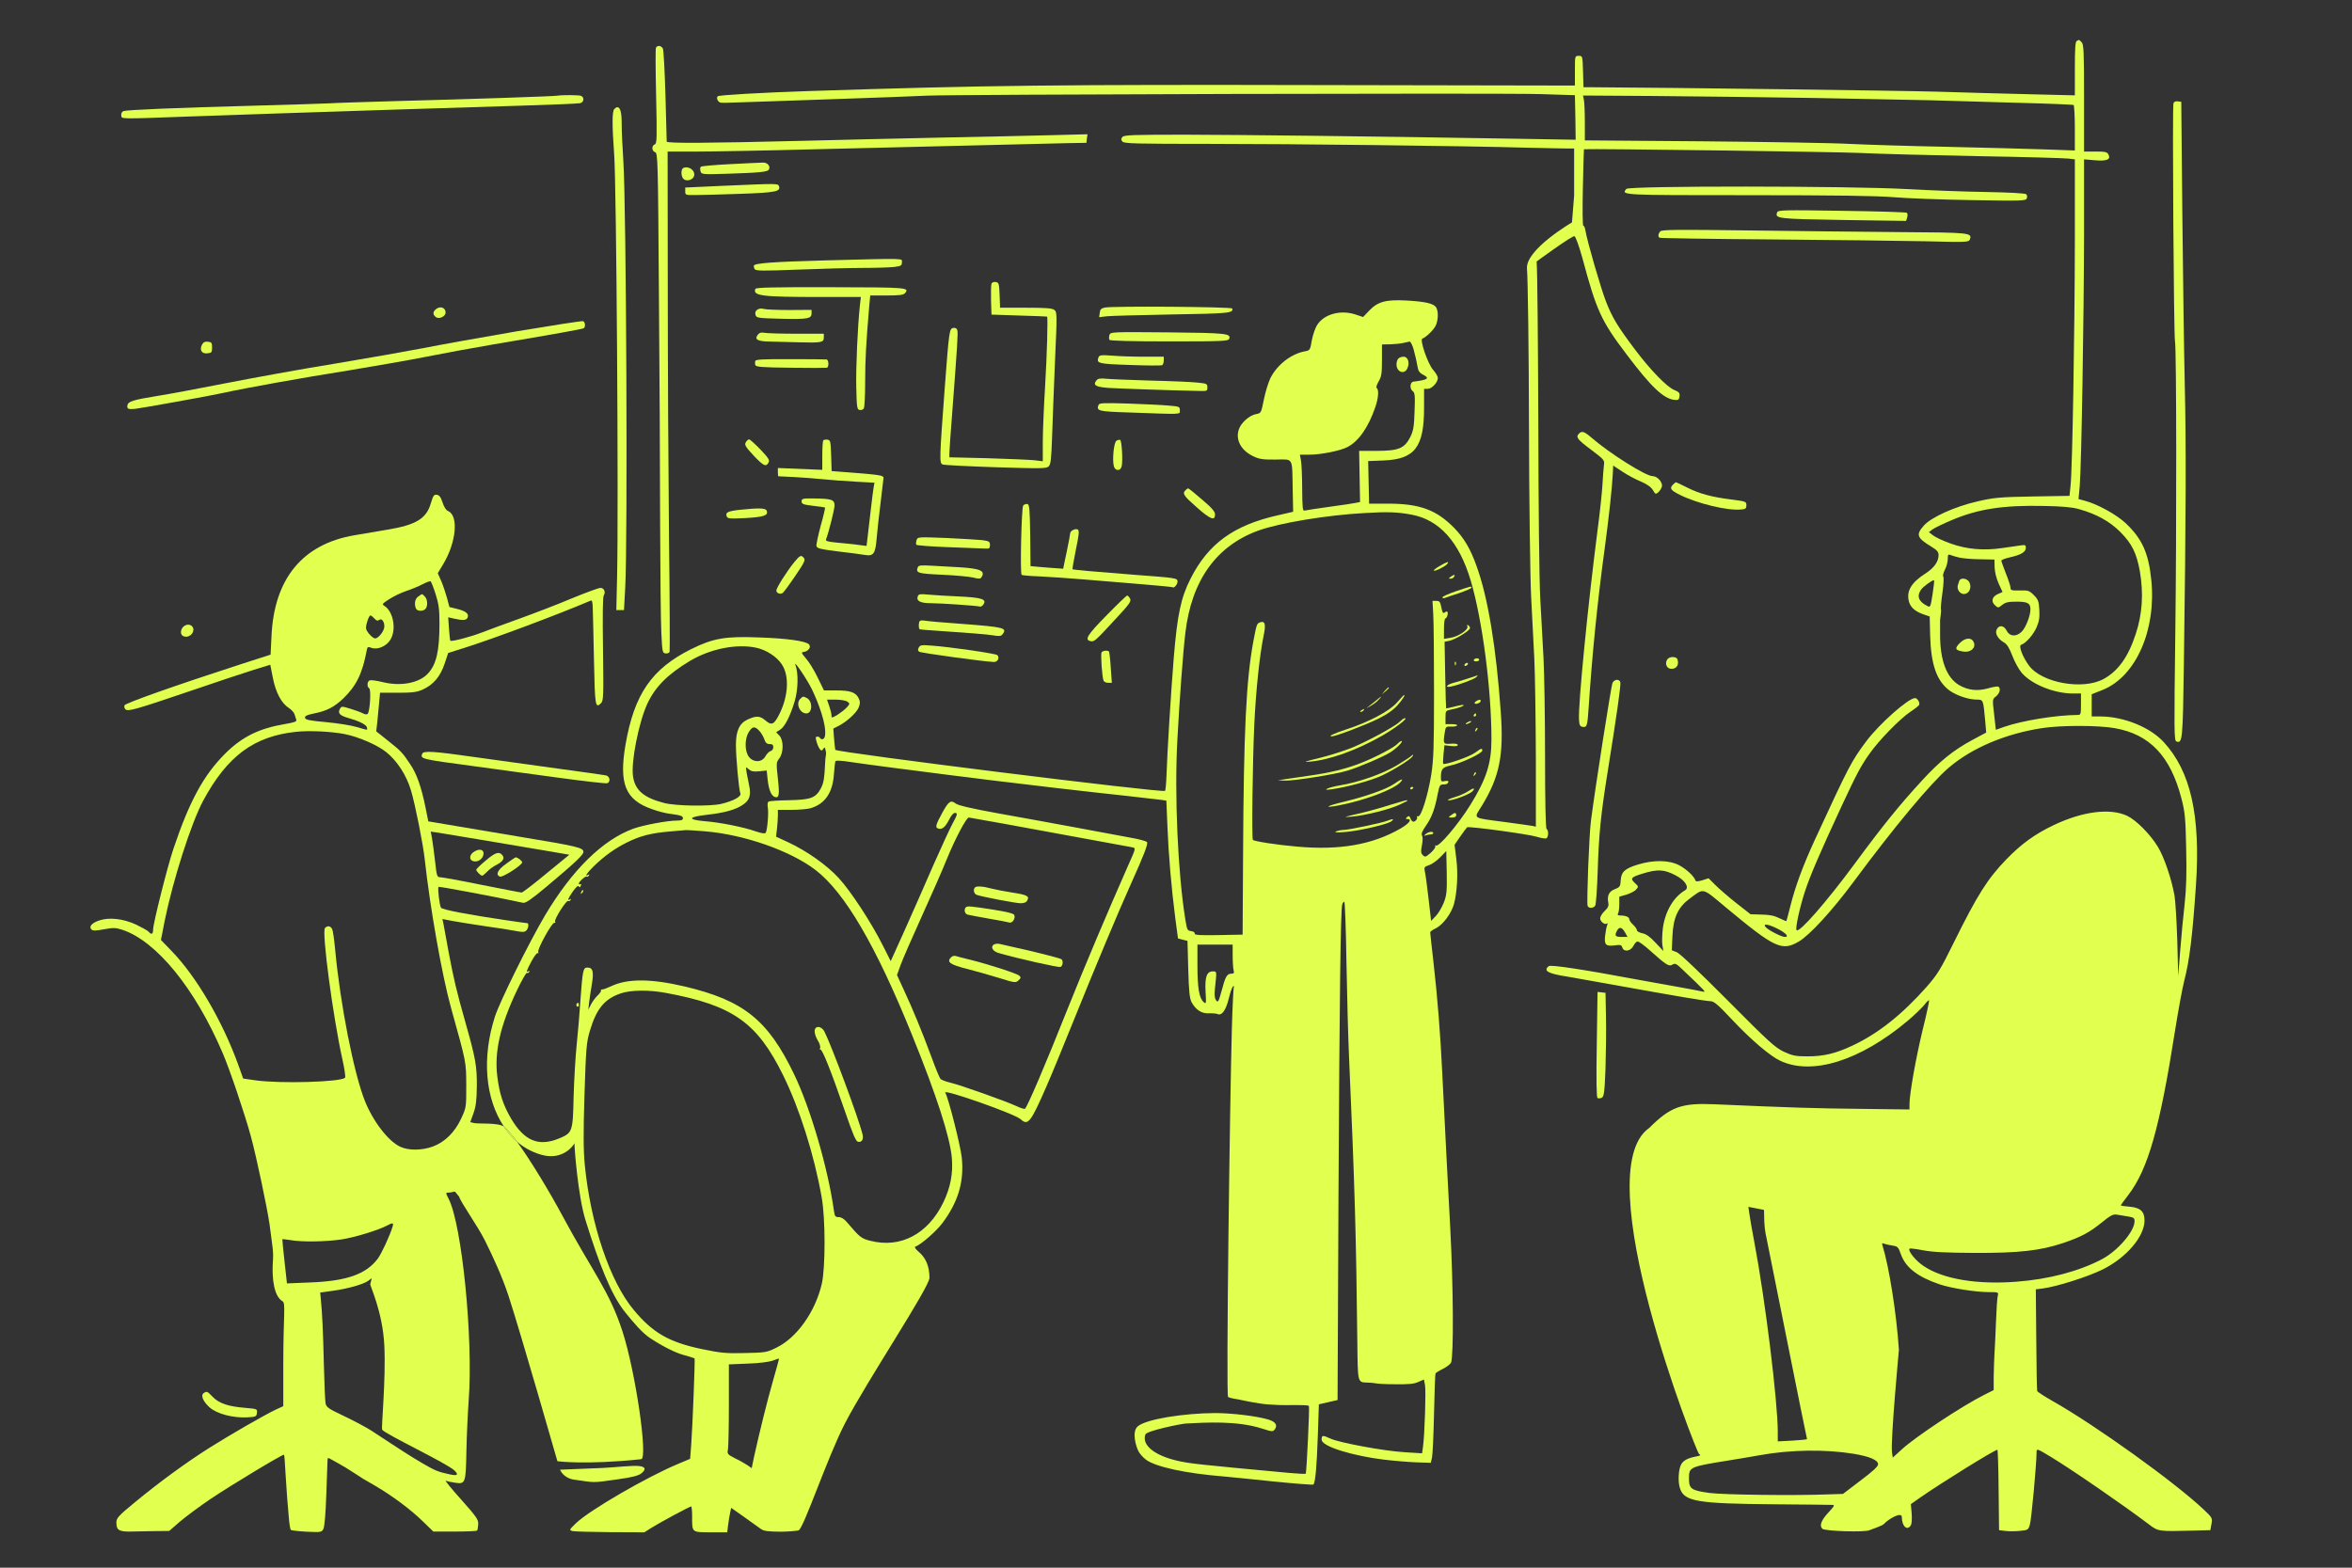 <?xml version="1.0" encoding="UTF-8" standalone="no"?><!DOCTYPE svg PUBLIC "-//W3C//DTD SVG 1.1//EN" "http://www.w3.org/Graphics/SVG/1.1/DTD/svg11.dtd"><svg width="100%" height="100%" viewBox="0 0 1536 1024" version="1.1" xmlns="http://www.w3.org/2000/svg" xmlns:xlink="http://www.w3.org/1999/xlink" xml:space="preserve" xmlns:serif="http://www.serif.com/" style="fill-rule:evenodd;clip-rule:evenodd;stroke-linejoin:round;stroke-miterlimit:2;"><rect x="0" y="0" width="1536" height="1024" fill="#333333" stroke="none"/><g><path d="M329.1,735.9c0.649,0.958 3.329,5.4 8.548,9.868c-3.462,-4.735 -6.452,-8.283 -8.548,-9.868Z" style="fill:#e0ff4f;"/><path d="M408.28,857.174c5.534,6.807 10.908,13.341 16.55,17.051c7.866,5.173 16.209,9.33 21.07,10.675c4.1,1.1 7.5,2.2 7.7,2.4c0.4,0.4 -1.3,44.3 -2.2,56.4l-0.7,9.2l-7.6,3.2c-20.3,8.4 -58.4,30.5 -67,38.9c-4.5,4.4 -4.5,4.4 -2.1,5.1c1.4,0.3 12.5,0.6 24.7,0.7l22.1,0.1l4.4,-2.8c5.2,-3.3 25.2,-14.1 26.2,-14.1c0.3,-0 0.6,2.8 0.6,6.2c-0,11 -0.5,10.6 12,10.7l10.9,-0l0.6,-4.7c0.3,-2.6 0.9,-6.2 1.3,-8l0.7,-3.3l8.5,6c4.7,3.4 9.6,6.9 10.9,7.8c1.9,1.4 4.6,1.7 12.8,1.8c5.6,-0 11.366,-0.678 11.825,-0.876c3.427,-1.48 18.672,-47.462 30.38,-70.065c14.246,-27.504 55.095,-88.659 55.095,-94.959c-0,-7.4 -2.4,-13.1 -7.1,-17c-2.1,-1.8 -2.9,-3.1 -2.1,-3.3c3.6,-1.3 13.4,-9.8 17.5,-15.2c10.5,-14 14.4,-27.1 12.8,-43c-0.9,-8 -8.7,-39 -10.8,-42.4c-1.7,-2.7 45.6,13.9 49.3,17.4c4.7,4.4 6.5,2.1 16.6,-21c3.3,-7.5 11.3,-26.9 17.8,-43.1c13.6,-33.8 29.6,-72 37.5,-89.5c8.6,-19 11.3,-26.2 10.6,-27.4c-0.4,-0.7 -5.7,-2.1 -11.7,-3.1c-6,-1.1 -21.7,-4 -34.9,-6.5c-13.2,-2.4 -35.7,-6.6 -50,-9.1c-17.8,-3.2 -26.7,-5.3 -28.3,-6.5c-3.2,-2.5 -4.6,-1.6 -8.5,5.4c-4.8,8.7 -5.2,10.3 -2.7,11c2.4,0.6 4.4,-1.1 7.1,-6.4c1,-2.1 2.6,-3.9 3.4,-3.9c2.1,-0 1.9,0.9 -1.7,7.5c-1.7,3.2 -7.3,15.4 -12.4,26.9c-5,11.6 -13.3,30.4 -18.4,41.8l-9.3,20.6l-5.1,-10.1c-7.5,-15 -21.1,-35.8 -28.9,-44.2c-7.7,-8.4 -20.7,-17.6 -32.9,-23.3l-8,-3.7l0.6,-5c0.3,-2.8 0.6,-6.7 0.6,-8.8l-0,-3.7l8.8,0c4.8,0 10.3,-0.5 12.3,-1c9.5,-2.7 14.7,-10 15.5,-22.3c0.3,-3.9 0.7,-7.7 0.9,-8.3c0.2,-0.8 3,-0.7 9.7,0.3c9.2,1.4 42.9,5.8 66.8,8.8c6.9,0.8 17.7,2.2 24,3c17.4,2.2 68,8.1 90,10.4c10.7,1.2 20.9,2.4 22.6,2.6l3.1,0.5l0.7,16.8c0.7,18.2 2.6,40.5 5.2,60.5l1.7,12.7l6.2,1.6l0.5,18.5c0.4,14.8 0.9,19 2.2,21.6c2.8,5 6.5,7.4 11.2,7.2c2.3,-0.1 4.9,0.1 5.8,0.5c2.7,1.2 5.4,-2.5 7.3,-10.3c0.9,-3.9 2.2,-7.4 2.8,-7.8c0.5,-0.3 0.8,-0.2 0.5,0.3c-0.3,0.5 -0.9,12.4 -1.3,26.4c-1.3,45.6 -3.9,240.6 -2.5,241.5c0.6,0.4 2.3,0.8 3.8,1.1c1.5,0.2 5.9,1.1 9.7,1.9c3.9,0.8 9.7,1.7 13,1.9c11,0.8 14.617,0.233 19,0.4c2.44,0.093 6.6,-0.1 7.3,0.6c0.5,0.6 -1.5,43.7 -2.1,44.2c-0.2,0.3 -5.1,-0 -10.8,-0.5c-60.6,-5.6 -64.6,-6.1 -72.4,-7.8c-15.2,-3.4 -24.021,-10.164 -21.5,-17.3c0.866,-2.451 23.345,-7.005 26.457,-7.16c12.733,-0.633 33.243,-2.04 49.943,3.36c6.6,2.1 6.9,2.1 8.2,0.3c1.9,-2.6 0.3,-4.9 -4.4,-6.3c-7.4,-2.2 -23.7,-4.2 -34.7,-4.2c-20,0.1 -45.186,3.91 -50.562,8.758c-3.978,3.588 -1.038,13.142 0.562,16.242c0.8,1.6 3,4 4.8,5.4c6.2,4.7 25.8,9 50.7,11c4.1,0.4 18.9,1.8 32.8,3.3c13.8,1.4 25.5,2.3 25.9,2c1.3,-1.3 2.2,-11.4 2.9,-31.6l0.7,-20.8l12.2,-2.8l0.6,-133c0.7,-134 1.4,-188 2.5,-190.9c0.3,-0.9 0.9,-1.6 1.3,-1.6c0.4,-0 1.1,17.7 1.4,39.2c0.4,21.6 1.1,49.6 1.7,62.3c3.7,83.7 4.7,118.2 5.4,185.8c0.3,27.3 0.1,26.6 6.6,26.8c1.9,-0 4.4,0.3 5.5,0.5c1.1,0.3 7,0.6 13,0.6c8.2,0.1 12,-0.2 14.7,-1.5l3.7,-1.6l0.7,3.6c0.7,3.7 -0.2,32.5 -1.3,40.2l-0.6,4.4l-11.3,-0.7c-14.7,-0.9 -42.6,-6.329 -48.1,-8.729c-5.7,-2.6 -6.2,-2.5 -6.2,0.5c-0,4.7 21.5,10.729 40.4,13.029c6.6,0.8 16.3,1.6 21.4,1.8l9.5,0.3l0.8,-3.5c0.4,-1.9 1,-14.9 1.3,-28.9c0.3,-13.9 0.7,-25.6 1,-26c0.2,-0.4 2.4,-1.8 4.9,-3c2.5,-1.3 4.8,-3.1 5.2,-4c1.8,-4.4 1.5,-50 -0.5,-87.6c-2,-37.8 -2.9,-54.6 -5.2,-101c-1.2,-25.4 -3.1,-49.7 -5.9,-74.2c-1.1,-9.5 -2,-17.7 -2,-18.3c-0,-0.5 1.6,-1.7 3.6,-2.6c4.6,-2.2 10.1,-9.5 11.9,-15.8c2.1,-7.8 2.8,-20.1 1.5,-30l-1.1,-8.8l3.8,-5.5c2,-3 4.1,-5.6 4.4,-5.9c1.3,-0.8 40.3,4.5 45.5,6.2c2.9,0.9 5.7,1.3 6.3,1c1.4,-0.9 1.5,-5.3 0.1,-6.1c-0.6,-0.4 -1,-17.3 -1,-47.3c-0,-25.7 -0.5,-54.6 -1,-64.2c-0.5,-9.6 -1.5,-27 -2.1,-38.5c-0.7,-12.3 -1.2,-60.4 -1.3,-116c-0.2,-52.3 -0.6,-99.4 -1.1,-104.7c-0,0 23.3,-17.1 24.7,-16.5c0.8,0.3 3,6.4 5.2,14.3c9.1,34.1 12.3,41.1 28.7,62.7c16.1,21.4 24.3,29.2 31.4,29.9c2.6,0.3 3,-0.1 3.3,-2.3c0.3,-2.2 -0.3,-2.9 -3.5,-4.2c-4.7,-1.9 -15.5,-13 -25.5,-26.3c-11.3,-15 -14.9,-20.9 -19,-31.4c-3.5,-9.1 -12,-38.4 -13.4,-46.2c-0.3,-2.1 -1,-3.6 -1.4,-3.3c-0.5,0.3 -0.6,-10.9 -0.3,-24.7c0.3,-13.9 0.6,-25.3 0.7,-25.3c3.8,-0.5 164.8,1.7 179.6,2.4c11.8,0.6 46.4,1.5 77,2.1c30.5,0.5 57.4,1.3 59.8,1.6l4.2,0.5l0,54.2c-0.1,57.4 -1.6,147.7 -2.8,158.9l-0.7,6.7l-24,0.4c-21.6,0.4 -25.2,0.7 -36,3.2c-14.9,3.4 -30.4,10.4 -35.2,15.9c-5.2,5.9 -4.5,7.9 5,13.7c3.6,2.2 4.7,3.4 4.7,5.4c0,4.4 -2.9,8.4 -8.4,12c-9.4,6 -12.7,11.5 -11,18.3c1,3.9 4.1,6.7 9.8,8.6l3.8,1.3l0.3,12.4c0.5,19.1 4.3,29.8 12.7,36c4.7,3.3 12.4,5.9 17.9,5.9c4.1,0 4.1,0 5.4,14.5l0.6,7l-9.3,5c-12.1,6.5 -21.2,13.9 -32.4,26.1c-14.9,16.2 -25.7,29.5 -44.4,54.9c-18.4,24.9 -35.9,44.9 -37.7,43.1c-1,-0.9 1.8,-14 5.3,-24.9c3.4,-10.5 9.6,-24.9 24.1,-56.2c10,-21.4 12.5,-26.1 18.3,-34.3c6.2,-8.8 19.6,-22.5 26.5,-27.2c2.8,-1.8 5.3,-3.8 5.7,-4.4c0.9,-1.3 -0.9,-4.6 -2.6,-4.6c-4.3,0 -23.4,16.9 -31.9,28.3c-9.7,13.1 -11,15.5 -33.7,64.7c-7.5,16.3 -12.6,30.1 -15.7,42.5c-1.4,5.5 -2.6,10.1 -2.7,10.2c-0.1,0.1 -2.2,-0.8 -4.7,-2c-3.2,-1.6 -6.4,-2.2 -11.6,-2.3l-7.1,-0.2l-9.3,-7.3c-5.2,-4.1 -11.3,-9.4 -13.7,-11.8l-4.4,-4.4l-4.1,1.3c-3.1,0.9 -4.2,0.9 -4.5,0.1c-0.9,-2.8 -5.9,-7.4 -10.6,-9.9c-6.7,-3.5 -16.8,-3.6 -27.2,-0.4c-8.4,2.6 -10.7,4.8 -11,10.4c-0.2,3.7 -0.5,4.3 -3.8,5.6c-3.9,1.5 -5.2,4.3 -4.3,8.9c0.4,2.1 -0.2,3.3 -2.4,5.4c-1.6,1.5 -2.9,3.6 -2.9,4.8c0,2.2 3.2,4.5 4.5,3.3c0.5,-0.4 0.5,0.2 0,1.3c-0.4,1.1 -1,4.2 -1.3,6.9c-0.6,5.8 0.5,6.9 6.5,6.1c3.6,-0.5 4.2,-0.3 4.8,1.5c1,3.1 5.6,2.3 7.3,-1.3c0.7,-1.5 1.9,-2.7 2.7,-2.7c0.8,0 4.3,2.5 7.7,5.6c11.1,9.9 12.7,10.9 15,9.5c1.8,-1.1 2.5,-0.7 7.1,3.7c14.8,14.1 15.2,14.5 12.6,13.9c-1.3,-0.3 -8.9,-1.8 -16.9,-3.2c-8,-1.4 -19.2,-3.4 -25,-4.5c-35.2,-6.6 -57.3,-10 -58.6,-8.9c-3.8,3.1 -0.5,4.9 12.6,6.9c4.1,0.7 18.3,3.2 31.5,5.6c38.1,6.9 58.8,10.4 61.7,10.4c2.1,0 5,2.5 14,12.1c12.2,13 24.7,23.7 31.4,26.8c20.8,9.8 52.1,0 83.1,-26c4.5,-3.8 9.4,-8.5 10.9,-10.4c1.5,-2 2.9,-3.3 3.2,-3.1c0.2,0.3 -1.6,9 -4.2,19.3c-4.4,18.3 -8.6,41.7 -8.6,48.6l0,3.4l-32.7,-0.4c-29.3,-0.3 -44.8,-0.8 -94.9,-3c-21.5,-0.9 -28.5,1.7 -42.4,15.5c-41.391,28.967 31.1,212.1 32.5,212.9c1.5,0.9 1.1,1.1 -2,1.7c-5.1,1 -7.9,2.4 -9.4,4.8c-2,3.1 -2.5,11.8 -0.9,16.2c2.8,8.4 11.7,9.8 61.3,10.2c19.8,0.2 36.9,0.3 38.1,0.4c1.7,0 1.4,0.7 -2.3,4.7c-4.9,5.2 -6.3,8.8 -4.2,10.9c1.7,1.6 28.4,2.4 30.8,0.9c1,-0.5 8.3,-2.7 9.6,-4.2c2.3,-2.7 11.5,-8.3 11.5,-4.3c0,6.1 3.7,9.3 6,5.1c0.5,-1.1 0.7,-4.5 0.4,-7.8l-0.5,-5.8l6.1,-4.3c13.8,-9.6 48.6,-31.2 50.4,-31.2c0.3,-0 0.7,11.8 0.8,26.2l0.3,26.3l4,0.5c2.2,0.3 6.5,0.3 9.5,-0c5.3,-0.5 5.6,-0.7 6.6,-4c1,-3 4.4,-39.9 4.4,-47.5c0,-2.4 0.3,-2.3 9.1,3c14.2,8.6 47.7,31.7 64.1,44.1c6.3,4.8 6.2,4.8 29.3,4.2l11,-0.3l0.7,-4c0.7,-3.9 0.6,-4.1 -5,-9.4c-18.9,-17.9 -70.6,-55 -98.5,-70.8c-5.5,-3.1 -10.1,-6.1 -10.3,-6.7c-0.2,-0.6 -0.5,-15.8 -0.6,-33.8l-0.3,-32.6l4.8,-0.6c9,-1.2 29.2,-7.6 38.7,-12.3c15.6,-7.7 27.4,-21.5 27.5,-32c0,-6 -2.7,-8.5 -9.9,-9.1c-3.1,-0.2 -5.6,-0.6 -5.6,-0.9c0,-0.2 2.2,-3.2 4.9,-6.7c12.9,-16.9 20.5,-43.5 30.6,-107.8c2,-12.5 4.6,-26.9 5.9,-32c3.5,-13.5 5.4,-29.1 7.7,-62.8c3,-45.3 -3.4,-74 -21,-93.2c-9,-9.8 -26.1,-16.7 -41.3,-16.8l-5.8,-0l0,-14.5l7.3,-2.9c21.6,-8.8 35,-39.1 31.6,-71.9c-1.8,-17.7 -6.1,-27 -17,-37.2c-6.1,-5.6 -18.4,-12.3 -26.4,-14.4l-4.1,-1.1l0.8,-8.7c1.1,-13.2 2.7,-109.3 2.8,-164.5l0,-48.7l7,0.6c7.9,0.7 10.7,-0.5 8.9,-3.8c-0.8,-1.6 -2.1,-1.9 -8.4,-1.9l-7.5,-0l0,-34.9c0,-30.4 -0.2,-35.2 -1.6,-36.5c-0.8,-0.9 -1.6,-1.6 -1.7,-1.5c-0.1,-0 -0.8,0.3 -1.4,0.6c-1,0.3 -1.3,4.9 -1.3,18l0,17.6l-28.7,-0.7c-15.9,-0.4 -43.4,-1.1 -61.3,-1.7c-24.4,-0.7 -172.3,-2.6 -225.7,-2.9l-5.2,-0l-0.3,-10.3c-0.3,-10.1 -0.3,-10.2 -2.8,-10.2c-2.5,-0 -2.5,-0 -2.5,9.7l0,9.7l-161.5,-0.3c-176,-0.4 -222.5,0.1 -339,3.9c-30,1 -58.5,2.6 -59.3,3.4c-1.2,1.2 0.3,4.1 2.2,4.2c0.9,0.1 3.2,0.1 5.1,-0c1.9,-0 29.8,-1 62,-2.1c32.2,-1.1 62.6,-2.2 67.5,-2.5c15.7,-0.8 377.8,-1.8 400.9,-1l22.1,0.7l0.3,14.6l0.2,14.5l-41.7,-0.7c-93.6,-1.6 -176,-2.5 -213.4,-2.6c-34.1,-0 -39.8,0.2 -40.9,1.5c-1,1.2 -1,1.8 0,3c1.1,1.3 8.7,1.5 57.4,1.5c53.3,-0 166.2,1.3 207.1,2.5c10.5,0.2 21.6,0.5 24.8,0.5l5.7,-0l0,30.8l-1.414,17.5c0,0 -30.386,17.7 -29.386,30.2c0.6,7.2 1.2,53.1 1.3,102.5c0.1,49.3 0.8,99.4 1.4,111.5c0.6,12.1 1.6,30.5 2.1,41c0.5,10.4 0.9,39.4 1,64.3l0,45.2l-2.2,-0.5c-1.3,-0.2 -9.3,-1.4 -17.8,-2.5c-22.4,-3 -20.7,-1.8 -15.1,-10.9c11.4,-18.8 14.2,-32.7 12.2,-60.9c-3,-42.3 -8.3,-74.5 -15.7,-95.1c-4,-11.4 -8.3,-18.7 -14.8,-25.3c-11.6,-11.8 -22.5,-15.8 -43.2,-15.8l-12.3,-0l-0.6,-27.8l10,-0.4c20.5,-0.8 26.5,-8.7 26.5,-34.5l0,-12.3l2.4,-0c2.7,-0 6.6,-4.2 6.6,-7.1c0,-1 -1.4,-3.4 -3.1,-5.3c-3.5,-4 -8.9,-19.8 -7,-20.4c2.3,-0.8 7.2,-5.5 8.6,-8.3c1.7,-3.2 2,-9.2 0.5,-11.9c-1.5,-2.7 -6.9,-4 -19.7,-4.7c-13.5,-0.7 -18.7,0.8 -24.4,6.9l-3.7,3.9l-5.1,-1.7c-9.6,-3.1 -20.2,-0.3 -24.8,6.7c-1.4,2.1 -2.9,6.6 -3.6,10.2c-1.1,6.4 -1.2,6.6 -4.6,7.2c-9,1.7 -18.1,8.8 -22.5,17.6c-1.3,2.7 -3.2,8.9 -4.2,13.8c-1.8,8.9 -1.8,9 -5.1,9.6c-4.4,0.8 -9.9,5.7 -11.3,10.1c-2.3,6.9 1.7,14 10,17.7c3.6,1.7 6.4,2 14.2,1.9c11.7,-0.1 10.6,-1.9 11,19.2l0.3,14.9l-10,2.3c-28.8,6.5 -45.4,18.5 -57,41.4c-6.3,12.5 -8.6,23.1 -11,52c-1.8,22.3 -4.3,62.8 -4.7,76.3c-0.2,5.5 -0.6,10.1 -1,10.3c-2.2,1.4 -213.7,-25 -215.3,-26.8c-0.1,-0.2 -0.5,-3.4 -0.8,-7.1l-0.5,-6.8l3.2,-1.6c5.4,-2.7 11.8,-8.5 13.3,-12c1.1,-2.8 1.1,-3.9 0.1,-6.1c-1.9,-3.9 -5.3,-5.2 -14.5,-5.2l-8.2,-0l-4.1,-8.4c-2.2,-4.6 -5.6,-10.2 -7.6,-12.4c-3.3,-3.9 -3.3,-4.1 -1.3,-4.4c2.9,-0.4 4.8,-3.3 3.2,-4.9c-2.2,-2.2 -14.5,-3.9 -32.3,-4.5c-22.4,-0.9 -30.2,0.5 -44.6,7.6c-25.8,12.9 -37.2,29.4 -42.9,62.4c-4.4,25.6 -0.1,36.1 17.2,42.1c3.7,1.4 8.8,2.7 11.3,3c7.6,1 9,1.5 9,3c0,1.1 -1.1,1.5 -3.7,1.5c-6.5,-0 -21.9,2.9 -28.7,5.3c-20.1,7.4 -39.9,26.8 -57.7,56.7c-10.4,17.6 -29.5,56.2 -32.7,66.1c-8.6,26.8 -6.4,53.4 5.9,71.8c2.096,1.585 5.086,5.133 8.548,9.868c3.804,3.257 8.956,6.528 15.654,8.474c14.117,4.102 21.042,-5.817 21.861,-7.425c0.004,-0.099 0.012,-0.156 0.023,-0.169c0.087,-0.103 0.08,-0.032 -0.023,0.169c-0.106,2.623 2.322,34.546 7.184,50.125c8.84,28.326 16.662,48.827 25.933,60.232Zm396.72,-232.974c0,4 0.3,8.3 0.6,9.5c0.5,1.8 0.2,2.3 -1.3,2.3c-3,-0 -4,1.7 -6.4,10.8c-2.1,7.6 -2.4,8.3 -3.7,6.6c-1,-1.4 -1.2,-3.5 -0.8,-7.4c1.3,-12 1.3,-11.5 -1.4,-11.5c-3.9,-0 -5.2,3.6 -4.7,13.3c0.5,7.9 0.4,8.2 -1.3,6.7c-2.9,-2.6 -4,-9.4 -4,-23.9l0,-13.6l23,-0l0,7.2Zm356,-17.5c5.4,2.8 7.6,5.3 4.6,5.3c-2.2,-0 -10.9,-4.5 -12.5,-6.4c-2.2,-2.6 1.7,-2 7.9,1.1Zm219.9,-131.1c23,4 36.5,18.2 43.7,45.9c2.3,8.9 2.7,12.5 3.1,32.5c0.4,16.6 0.1,26.2 -1,36.5c-0.9,7.7 -2.2,21.4 -2.9,30.5l-1.3,16.5l-0.6,-23c-0.4,-12.7 -1.2,-25.9 -1.8,-29.5c-2,-11.1 -6.8,-25.2 -10.9,-31.9c-4.9,-8.1 -14,-17.3 -20,-20.2c-11.1,-5.2 -29,-3 -48.1,6.1c-12.3,5.9 -21,12.2 -30.7,22.2c-12.4,12.7 -19.2,23.6 -34.6,54.8c-8.5,17.2 -10.5,20.5 -17.5,28.5c-16,18.1 -31.8,30.7 -48.6,38.5c-11,5.2 -18.8,7 -29.3,7c-7.8,-0 -9.7,-0.4 -15.4,-3c-5.8,-2.8 -9.8,-6.4 -36.5,-33.3c-18.4,-18.5 -31.3,-30.8 -33.4,-31.7l-3.3,-1.3l0.4,-9.2c0.5,-12 3.6,-18.8 11.1,-24.4c9.7,-7.2 7.9,-7.7 23.9,5.7c31.9,26.5 36.4,28.6 47.4,22.3c7.2,-4.2 21.9,-20.2 35.9,-39.1c26.9,-36.3 50.5,-64.6 62.1,-74.5c15.1,-12.9 36.9,-22.2 61,-25.9c12,-1.9 36.6,-1.9 47.3,-0Zm-920.6,67.4c25.7,2.1 55.8,12.7 72.2,25.2c19.2,14.7 39.6,49.6 63.3,108.3c15.9,39.2 24.5,65.9 25.8,79.7c0.9,10.3 -0.9,19.6 -5.6,29.3c-10,20.6 -27.9,30 -47.5,25c-6.1,-1.5 -7,-2.3 -15.6,-12.4c-1.7,-2 -3.6,-3.1 -5.2,-3.1c-2.3,-0 -2.6,-0.5 -3.2,-4.8c-3.8,-27.2 -15.3,-66.6 -26,-88.7c-17,-35.3 -32.9,-48 -71.2,-57.1c-22.1,-5.2 -37.5,-5.3 -48.2,-0.2c-2.6,1.2 -5.2,2.2 -5.8,2.1c-0.7,-0 -1.1,0.3 -0.8,0.7c0.2,0.4 -0.7,1.8 -2.1,3.1c-1.4,1.3 -3.4,4 -4.4,5.9l-1.8,3.5l0.5,-4.5c0.3,-2.5 1.1,-7.9 1.8,-12c1.4,-8.4 0.7,-11 -2.9,-11c-2.8,-0 -3.1,1.5 -4.6,22.1c-0.5,7.9 -1.6,20.7 -2.4,28.4c-0.8,7.7 -1.7,23 -2,33.9c-0.5,23 -0.7,23.6 -9.7,27.3c-13.2,5.4 -22.5,1.5 -31.1,-13c-5.2,-8.9 -7.6,-16.2 -9,-27.3c-2.1,-16.3 1.9,-33.6 12.8,-56.5c3.1,-6.5 6,-11.6 6.5,-11.4c0.4,0.3 1.1,-0 1.5,-0.6c0.4,-0.8 0.3,-0.9 -0.4,-0.5c-1.8,1.1 -1.5,-0.1 1.9,-6.5c1.7,-3.2 3.5,-5.6 4,-5.3c0.5,0.3 0.7,-0.1 0.4,-0.8c-0.7,-1.8 9,-19.4 10.5,-19c0.6,0.1 0.9,-0.2 0.5,-0.8c-0.8,-1.3 7.4,-14.2 8.5,-13.5c0.5,0.3 1.2,-0 1.6,-0.6c0.4,-0.8 0.3,-0.9 -0.4,-0.5c-1.9,1.2 -1.4,-0.3 1.9,-5.1c2.1,-2.9 3.4,-4.1 3.9,-3.3c0.5,0.8 0.9,0.7 1.3,-0.5c0.4,-0.9 0.3,-1.3 -0.3,-1c-0.6,0.3 -1,0.2 -1,-0.3c0,-1.3 4.5,-5.3 5.2,-4.6c0.3,0.3 0.9,-0 1.4,-0.7c0.4,-0.8 0.3,-1 -0.4,-0.5c-2.8,1.7 -0.8,-1.3 3.6,-5.6c6.8,-6.6 13.6,-11.5 21.4,-15.4c8.7,-4.4 16.2,-6.3 28.5,-7.3c5.4,-0.5 10,-0.9 10.3,-0.9c0.3,-0.1 5.8,0.3 12.3,0.8Zm195,-5c33.5,6.1 81.9,15 84.4,15.5c2.1,0.5 2,0.8 -2.9,11.7c-13.3,30.1 -28.2,65.3 -39.8,94.3c-14.4,36.2 -25.9,63.1 -27.6,64.7c-0.3,0.4 -2.9,-0.4 -5.8,-1.8c-6.7,-3.1 -36.7,-13.8 -43.3,-15.3c-2.9,-0.7 -5.7,-1.8 -6.2,-2.5c-0.6,-0.7 -3.3,-7.3 -6,-14.7c-6.2,-16.7 -11.9,-30.5 -17.8,-43.2l-4.5,-9.8l2.2,-6.2c1.2,-3.4 7.5,-17.9 14,-32.2c6.5,-14.3 13.9,-31.2 16.4,-37.5c5.5,-13.4 12.7,-27 14.3,-27c0.2,-0 10.4,1.8 22.6,4Zm439.2,33.9c6,3.1 8.9,7.8 6,9.6c-7.5,4.4 -12.9,13.5 -14.5,24.4c-0.5,4 -0.7,9 -0.4,11.2l0.7,4.1l-5.2,-5.5c-3.6,-3.9 -6.2,-5.7 -8.6,-6.1c-1.9,-0.4 -3.5,-1.3 -3.5,-2c0,-0.7 -1.1,-2.3 -2.5,-3.6c-1.4,-1.3 -2.5,-2.9 -2.5,-3.6c0,-1.4 -2.3,-2.4 -5.6,-2.4c-1.8,-0 -2.3,-0.4 -1.7,-1.3c0.4,-0.6 0.8,-3.4 0.8,-6.1l0,-4.9l4.6,-1.3c2.5,-0.8 5.4,-2.2 6.3,-3.3c1.8,-1.9 1.7,-2.1 -0.8,-4.4c-3.1,-2.9 -2.5,-3.7 4.9,-6c10,-3.1 14.3,-2.9 22,1.2Zm-600.6,-148.8c6.5,1.4 13.4,5.8 16.7,10.9c4.9,7.3 4.3,20.3 -1.4,32c-3.6,7.3 -5.2,8.1 -9.2,4.7c-3.7,-3.2 -6,-3.3 -11.6,-0.8c-5.5,2.5 -7.8,7.4 -7.8,16.6c0,8.3 1.9,29.3 2.9,31.7c0.8,2.1 -4.3,4.9 -12.5,6.9c-7.3,1.7 -29.7,1.4 -37.3,-0.6c-13.2,-3.4 -19,-8.3 -20.3,-17.4c-1.4,-9.2 3.7,-35 9.2,-47.1c5.2,-11.3 13.2,-19.4 28,-28.3c13.2,-7.9 30.5,-11.4 43.3,-8.6Zm11,478.5c-3.8,13.2 -8.6,32.6 -12.4,49.7l-1.6,7.7l-2.7,-1.9c-1.5,-1 -5.1,-3.1 -8.1,-4.5c-5,-2.6 -5.3,-2.9 -4.7,-5.8c0.3,-1.7 0.6,-14.9 0.6,-29.3l0,-26.3l12.3,-0.5c7.2,-0.2 13.8,-1.1 16.2,-1.9c2.2,-0.9 4.1,-1.5 4.2,-1.4c0.2,0.1 -1.6,6.5 -3.8,14.2Zm705.6,48c10.7,1.8 16,4.1 16,6.9c0,1.4 -3.6,4.7 -11.5,10.6l-11.4,8.7l-9.1,0.3c-22.4,0.9 -68.5,0.3 -78,-0.9c-12.2,-1.7 -13.5,-2.6 -13.5,-9.8c0,-7.1 0.8,-7.4 25,-11.3c6.9,-1.1 16.5,-2.7 21.4,-3.6c19.9,-3.6 42.7,-3.9 61.1,-0.9Zm-58.4,-155.2c0,5.4 0.6,10.4 1.5,14.1c0.4,1.6 26.085,130.65 26.485,131.45c0.5,0.7 -19.085,1.55 -19.085,1.55l0,-6.2c0,-19.8 -8.3,-87 -15.2,-123.3c-1.7,-9.1 -3.3,-18.1 -3.5,-20.1l-0.5,-3.6l10.2,2l0.1,4.1Zm83.8,19.2c3.4,0.5 3.9,1 5.5,5.7c3.1,8.7 11,14.8 25.5,19.7c7.6,2.5 23.3,5 32,5c6.1,-0 6.3,0.1 5.8,2.2c-0.4,1.3 -0.9,9 -1.2,17.3c-0.3,8.2 -0.8,17.7 -1,21c-0.2,3.3 -0.4,9.9 -0.5,14.7l0,8.8l-6.2,3.1c-14.4,7.2 -45.3,27.7 -53.9,35.7l-5.8,5.3l-0.5,-3.3c-1.1,-7.2 4.5,-67.1 4.5,-67.1c-1.6,-24 -6.4,-54.2 -10.7,-68.1c-0.5,-1.5 -0.3,-1.8 1.1,-1.2c0.9,0.3 3.3,0.9 5.4,1.2Zm153.9,-19c3.6,0.6 4.2,1 4.2,3.1c0,6.6 -11.1,19.5 -21.5,24.9c-14.9,7.8 -34.4,13 -55.6,14.6c-25.9,2 -48,-1.7 -60.6,-10.2c-5.3,-3.5 -10.6,-10.1 -9.2,-11.4c0.3,-0.3 4.3,0.2 8.9,1.1c6.4,1.2 14.9,1.6 34,1.7c28.9,0.1 42.3,-1.5 57.2,-6.4c11.8,-4 17.3,-6.9 25.4,-13.5c5.8,-4.7 7.4,-5.5 9.9,-5.1c1.7,0.3 4.9,0.8 7.3,1.2Zm-859.4,-344c3.8,8 9.408,22.241 8.405,29.852c-0.327,2.479 -2.3,3.3 -3.5,1.3c-0.4,-0.6 -1.4,-0.7 -2.4,-0.4c-0.9,0.4 2.4,11 4.3,8.4c1.4,-2.1 1.5,-2.1 2.2,1.5c0.3,2.1 -0.405,1.948 -0.605,8.048c-0.4,9 -0.9,12 -2.6,15.4c-3.4,6.5 -6.5,7.7 -21,8c-6.7,0.1 -12.7,0.5 -13.3,0.9c-0.6,0.4 -0.8,1.9 -0.5,3.7c0.7,3.4 -0.3,14.8 -1.3,16.6c-0.5,0.8 -2.5,0.5 -6.7,-0.9c-8,-2.8 -23.1,-5.8 -33.1,-6.6c-11.7,-1 -11,-2.8 1.5,-4.2c11.5,-1.3 18.6,-3.3 23.3,-6.5c4.5,-3 5.5,-6.3 4.1,-12.9c-0.6,-2.9 -1.4,-6.8 -1.7,-8.7c-0.5,-3.4 -0.5,-3.4 1.5,-1.6c1.5,1.3 3.1,1.7 6.8,1.3l4.9,-0.5l0.6,5.8c0.7,6.5 2.3,10.5 4.5,11.4c3,1.1 3.4,-1.1 2.2,-11.9c-1.1,-10.1 -1.1,-10.6 0.9,-13.2c2.9,-3.7 2.9,-11.9 0.1,-14.9l-2.1,-2.2l2.6,-1.7c3.1,-2 6.5,-8.7 9.5,-18.6c2.2,-7.5 2.5,-18.2 0.5,-23.5c-1.6,-4.3 7.7,9.4 10.9,16.1Zm412.6,138.7c-1.2,3.1 -3.5,7.1 -5.2,8.9l-3.2,3.3l-1.7,-14.7c-0.9,-8.1 -2,-16 -2.4,-17.6c-0.6,-2.7 -0.3,-3.1 2.8,-4.1c1.8,-0.6 5.1,-2.9 7.3,-5.2l3.9,-4l0.3,13.9c0.2,12.1 0,14.7 -1.8,19.5Zm-447.2,-112c1.2,1.3 2.7,3.7 3.3,5.5c0.8,2.4 1.7,3.2 3.5,3.2c1.8,-0 2.4,0.5 2.4,2.1c0,1.2 -0.8,2.3 -1.8,2.5c-0.9,0.3 -2.5,1.8 -3.4,3.5c-2.3,4 -7.7,4.1 -10.7,0.3c-2.8,-3.6 -2.9,-11.7 -0.1,-16.2c2.3,-3.8 3.9,-4 6.8,-0.9Zm565.4,131.7l1.7,3l-3.9,-0c-4.2,-0 -4.7,-0.8 -3,-4.1c1.5,-2.7 3.2,-2.4 5.2,1.1Zm200.9,-221c-1.3,8.6 -1.5,8.9 -3.5,7.8c-5.7,-2.9 -7,-6.4 -4,-10.7c1.5,-2 7,-6.1 8.4,-6.1c0.3,-0 -0.1,4 -0.9,9Zm17.4,-23.8c2.2,0.5 8.3,1.1 13.5,1.1l9.5,0.2l0.1,5c0.1,3 1.1,7.2 2.6,10.6l2.6,5.6l-3.2,1.4c-3.7,1.7 -4.5,4.8 -1.7,7.3c1.9,1.8 2.1,1.8 4.7,-0.3c2.1,-1.7 4.1,-2.1 9.3,-2.1c7.3,-0 9.1,1 9.1,5c0,4.1 -2.9,11.6 -5.5,14.4c-3.5,3.7 -8,3.5 -10,-0.4c-1.8,-3.5 -4.9,-4 -6.5,-0.9c-1.4,2.5 0.7,6.3 4.8,8.6c1.9,1.1 3.5,3.7 5.4,8.7c1.5,4 4.3,9 6.2,11.2c6.4,7.4 21.1,13.4 33.4,13.4l5.2,-0l0,7c0,6.6 -0.1,7 -2.2,7c-14.1,0.1 -36.3,3.7 -48,7.8l-5.4,1.9l-1.1,-10c-1.2,-10 -1.2,-10 1.3,-11.9c2.4,-2 3.2,-5.2 1.4,-6.3c-0.5,-0.3 -3.5,0.2 -6.6,1.1c-7,2 -13.1,1.3 -19,-2.1c-8.1,-4.8 -12.4,-16.1 -12.4,-32.7l0,-9.8c0,-0 0.9,-6.4 0.6,-6.8c-0.3,-0.5 0.1,-5.3 0.9,-10.8c0.8,-5.4 1,-10.3 0.6,-10.7c-0.5,-0.5 0,-2.5 1,-4.5c1.1,-2 1.9,-5.2 1.9,-7c0,-2.9 0.3,-3.3 1.8,-2.7c0.9,0.4 3.5,1.2 5.7,1.7Zm-726.1,94.1c1.7,1.3 1.7,1.5 -0.5,3.9c-1.3,1.4 -4.1,3.5 -6.1,4.8c-3.7,2.1 -3.8,2.1 -3.8,0.2c0,-1.1 -0.7,-3.8 -1.5,-6.1l-1.4,-4.1l5.8,-0c3.1,-0 6.5,0.6 7.5,1.3Zm368.6,-122.1c18,3.4 30.9,17.7 38.4,42.8c7.6,25.4 13.6,70.9 13.6,104c0,15.6 -3.3,25.9 -13.8,42.8c-7.9,12.7 -20.6,27.7 -22.5,26.5c-0.6,-0.3 -0.7,-0.1 -0.4,0.4c0.4,0.6 -0.9,2.5 -2.9,4.3c-3.3,2.9 -3.8,3 -5.2,1.6c-1.3,-1.3 -1.4,-2.4 -0.6,-6.4c0.6,-3.1 0.6,-5.5 0.1,-6.4c-0.7,-1 0,-2.9 2.7,-6.7c3.7,-5.4 5.7,-10.8 7.6,-20.9c1.1,-5.3 1.4,-5.8 3.8,-5.8c1.4,0.1 2.7,-0.5 3,-1.3c0.3,-1 -0.2,-1.3 -2.2,-0.9c-2.3,0.5 -2.6,0.2 -2.6,-2.1c0,-5.8 0.9,-6.9 6.4,-8.1c6.7,-1.4 20.6,-7.9 20.6,-9.7c0,-1.8 -0.5,-1.7 -4.9,1.5c-3.6,2.6 -19.6,8.1 -20.6,7.1c-0.2,-0.3 -0.1,-3.1 0.2,-6.3l0.6,-5.8l4.4,0.5c2.8,0.3 4.3,0.1 4.3,-0.7c0,-0.7 -1.6,-1 -4.5,-0.8c-5,0.4 -5.2,-0 -3.9,-7.8c0.5,-3.3 0.8,-3.5 4,-3.4c1.9,0.1 3.7,-0.2 4,-0.7c0.3,-0.5 -1.3,-0.9 -3.5,-0.9l-4.1,-0l0,-4.4c0,-4.2 0.1,-4.4 3.6,-5.1c4.4,-0.8 8.8,-2.4 8.2,-3c-0.2,-0.2 -2.8,0.2 -5.8,1c-3,0.8 -5.5,1.3 -5.6,1.2c-0.1,-0.1 -0.4,-9.9 -0.6,-21.9l-0.4,-21.6l3,-0.6c4,-0.8 13.6,-6.7 13.6,-8.3c0,-0.6 -0.5,-1.5 -1.2,-1.9c-0.7,-0.5 -0.9,-0.2 -0.5,0.8c0.8,2.2 -6.4,6.9 -11.5,7.5l-3.8,0.6l0,-6.7c0,-3.6 0.4,-6.6 0.9,-6.6c1,-0 2.1,-3.6 1.3,-4.4c-0.3,-0.3 -1.1,-0.1 -1.8,0.5c-1,0.8 -1.5,-0 -2.1,-3.3c-0.7,-3.7 -1.2,-4.3 -3.3,-4.3l-2.5,-0l0.5,9c0.3,4.9 0.5,27.9 0.5,51c0,35.7 -0.3,43.7 -1.8,53.5c-2.2,13.5 -6.6,27.6 -8.5,27.2c-0.8,-0.1 -1.1,0.2 -0.8,0.7c0.3,0.5 -0.1,1.5 -1,2.2c-1.6,1.3 -2.5,0.6 -3.8,-2.6c-0.2,-0.6 -0.9,-0.5 -1.7,0.2c-1.1,1.1 -1,1.3 0.2,1.3c3.4,-0 1.2,2.9 -4.5,6.2c-18.4,10.6 -39.8,14.3 -67.6,11.8c-12.9,-1.1 -27.8,-3.4 -28.8,-4.4c-0.8,-0.8 -0.2,-50.8 0.9,-74.6c1,-22.3 3.5,-46.3 6.2,-59.2c1.5,-7.2 0.8,-9.5 -2.6,-8.2c-1.9,0.7 -2.1,1.3 -4.2,12.4c-4.7,25.5 -6.3,58.3 -6.7,139.5l-0.3,52l-15.8,0.3c-12.3,0.2 -15.7,-0 -15.5,-1c0.2,-0.7 -0.8,-1.4 -2.3,-1.6c-2.5,-0.3 -2.7,-0.8 -3.8,-7.5c-4.9,-30.3 -7.2,-81.7 -5.2,-117.7c1.4,-26 3.7,-57.2 5.2,-69.5c4,-34.4 20.3,-57.1 47.9,-67c14,-5 45,-10.1 69.5,-11.4c14.8,-0.9 21.5,-0.6 30.5,1.1Zm1.3,-107.5c0.9,3.2 1.9,7.7 2.3,10.1c0.5,3.4 1.3,4.6 3.5,5.8c4.9,2.5 3.6,3.5 -6.1,4.7c-2.2,0.3 -2.5,4.6 -0.5,6.1c1.5,1.1 1.7,2.8 1.3,13.2c-0.3,10.2 -0.8,12.7 -2.8,16.9c-3.8,7.4 -7.6,9 -22,9l-11.4,-0l0.6,33.4l-2.4,0.5c-1.2,0.3 -9,1.5 -17.3,2.6c-8.2,1.1 -15.7,2.3 -16.5,2.5c-1.3,0.4 -1.5,-1.6 -1.6,-14.3c0,-8.1 -0.4,-16.4 -0.8,-18.5l-0.7,-3.7l6.1,-0c7.5,-0 20.2,-2.5 25,-5c7.3,-3.8 13.6,-12.8 18.1,-25.9c2.1,-5.9 2.5,-11.6 1,-12.6c-0.6,-0.3 0,-2.2 1.2,-4.3c1.9,-3.2 2.2,-5.2 2.2,-14l0,-10.2l5.5,-0.1c3,-0.1 6.9,-0.5 8.5,-0.9c1.7,-0.4 3.5,-0.8 4.1,-0.9c0.6,-0 1.9,2.5 2.7,5.6Zm261.7,-164.7c32.2,0.6 66.4,1.3 76,1.5c9.6,0.3 34.3,1 54.9,1.6c20.6,0.5 37.8,1.2 38.3,1.5c0.4,0.3 0.8,7.1 0.8,15.1l0,14.6l-19.2,-0.7c-10.6,-0.4 -39.5,-1.1 -64.3,-1.7c-24.7,-0.5 -53.3,-1.4 -63.5,-1.9c-10.2,-0.6 -53.3,-1.3 -95.7,-1.7l-77.3,-0.6l0,-11.7c0,-6.5 -0.3,-13.1 -0.6,-14.7l-0.6,-2.9l46.4,0.3c25.4,0.2 72.6,0.8 104.8,1.3Zm172.5,268.5c11.5,3.2 20.2,8 27.1,14.9c7.7,7.7 10.7,13.8 12.9,26c2.4,14.3 1.6,27.6 -2.7,40.6c-4.9,15.1 -11.5,24.3 -21,29.5c-13.5,7.4 -40.4,2.6 -48.7,-8.7c-4.2,-5.6 -7,-13 -5.2,-13.6c3.1,-1 8,-6.6 10.1,-11.4c1.7,-4 2.1,-6.5 1.8,-11.5c-0.3,-5.6 -0.8,-6.8 -3.6,-9.6c-2.9,-2.9 -3.7,-3.2 -9.2,-3c-5.2,0.1 -6,-0.1 -6,-1.7c0,-1 -1.3,-5.2 -3,-9.3c-1.6,-4.2 -3,-7.9 -3,-8.5c0,-0.5 2.6,-1.5 5.8,-2.2c7.2,-1.6 10.2,-3.5 10.2,-6.2c0,-1.8 -0.4,-2 -3.7,-1.5c-2.1,0.3 -7.4,1.1 -11.8,1.7c-11.9,1.8 -23.3,0.8 -33.7,-3c-4.8,-1.7 -9.9,-4.1 -11.4,-5.3l-2.7,-2.1l2.2,-1.7c1.1,-0.9 6.9,-3.7 12.8,-6.2c17.3,-7.3 33.6,-9.8 60.3,-9.2c11.5,0.2 18.3,0.8 22.5,2Zm-922.4,316.1c43.6,8.1 59.4,19.3 76.4,53.9c10.6,21.5 20.2,51.8 25.1,79.5c2.5,13.9 2.5,45.7 0.1,56.5c-4.2,18.2 -16.2,35.2 -29.5,41.7c-6.4,3.2 -7.1,3.3 -20.7,3.6c-12.4,0.3 -15.6,-0 -28.2,-2.6c-21.3,-4.5 -31.9,-10.5 -44.3,-25.4c-15.6,-18.5 -28.3,-56.1 -32.1,-94.9c-0.9,-9.5 -1,-20.3 -0.2,-45.9c1,-30.7 1.3,-34.2 3.5,-41.6c4.3,-14.5 9.6,-20.9 20.1,-24.5c6.6,-2.3 18.7,-2.4 29.8,-0.3Z" style="fill:#e0ff4f;"/><path d="M375.163,746.817c0.103,-0.201 0.11,-0.272 0.023,-0.169c-0.011,0.013 -0.019,0.07 -0.023,0.169Z" style="fill:#e0ff4f;"/><path d="M329.1,735.9c-3.573,-2.702 -16.6,-1.7 -19.3,-2.3l-2.7,-0.6l2.1,-5.8c1.6,-4.5 2.1,-8.3 2.2,-17.7c0.1,-13.1 -0.8,-18.2 -7.4,-41.5c-5.9,-20.8 -7.6,-28.1 -11,-46c-1.6,-9.1 -3.3,-17.7 -3.5,-19.1l-0.6,-2.6l6.8,1.3c3.7,0.7 13.3,2.2 21.3,3.4c8,1.1 16.9,2.5 19.8,3.1c4,0.8 5.7,0.8 6.7,-0.1c1.6,-1.3 2.1,-5 0.8,-5c-0.5,0 -6.9,-0.9 -14.3,-2c-23.8,-3.5 -41.3,-6.8 -42,-8.1c-1,-1.5 -2.3,-12.9 -1.6,-13.6c0.4,-0.4 37.2,6.5 55.2,10.4c1.6,0.4 5.6,-2.4 15.5,-10.7c17.9,-15 23.9,-20.6 23.9,-22.5c0,-2.8 -3.2,-3.6 -42.5,-10.1c-12.1,-2 -30.3,-5.1 -40.4,-6.8l-18.4,-3.1l-1.8,-9c-2.7,-13.3 -5.7,-22 -10,-28.3c-5,-7.6 -6.2,-8.8 -14.8,-15.6l-7.4,-5.9l0.7,-6.1c0.3,-3.4 0.9,-9 1.2,-12.6l0.6,-6.5l11.7,0c9.6,0 12.4,-0.4 16.2,-2.1c7,-3.2 11.4,-8.5 14.2,-16.7l2.4,-7.2l9.9,-3.1c18.5,-5.8 60.4,-21.4 83.2,-31.1c0.9,-0.4 1.2,1 1.3,4.8c0.1,3 0.5,18.4 0.8,34.3c0.6,29.9 0.9,31.6 4.6,27.9c1.6,-1.6 1.7,-4.2 1.3,-35.3c-0.3,-21.8 -0.2,-34 0.5,-35.1c1.4,-2.2 0.2,-4.9 -2.2,-4.9c-1.1,0 -9.6,3.1 -18.8,6.9c-9.2,3.9 -24.4,9.7 -33.8,13.1c-9.3,3.4 -20.5,7.4 -24.7,9.1c-8.1,3.1 -19.9,6.1 -20.7,5.4c-0.2,-0.3 -0.6,-3.8 -0.9,-7.9l-0.5,-7.4l3.9,0.9c5.8,1.3 8.1,1.1 8.8,-0.8c1,-2.4 -1.3,-4.2 -7,-5.6l-4.9,-1.2l-1.6,-6c-0.9,-3.3 -2.6,-8.3 -3.8,-11.1l-2.2,-5l3.6,-6c8.4,-14 10.1,-31.4 3.3,-34.5c-1.5,-0.6 -2.8,-2.7 -3.8,-5.7c-1.1,-3.5 -2.1,-4.8 -3.7,-5c-1.9,-0.3 -2.4,0.5 -3.9,5.4c-2.9,10.2 -9.7,14.3 -28.6,17.4c-6.8,1.2 -16.3,2.8 -21.2,3.6c-34,5.7 -52.6,28.4 -54.3,65.9l-0.6,12.1l-21.1,6.8c-41,13.3 -73.8,24.9 -74.3,26.3c-0.3,0.8 -0.1,1.9 0.6,2.6c1.6,1.6 6.6,0.2 41.6,-11.7c17.1,-5.9 36,-12.1 42,-14l11,-3.4l1.7,8.6c1.9,9.6 5.6,16.6 10.5,19.7c1.7,1.1 3.4,3 3.7,4.2c0.3,1.1 0.8,2.7 1.1,3.5c0.4,1.1 -1.3,1.7 -7.2,2.7c-16.9,2.8 -28.1,8.3 -39,19.1c-14.3,14.2 -23.6,31.3 -34.1,62.6c-3.9,11.6 -13.2,48.6 -13.2,52.5c-0,3.1 -1.1,3.7 -2.9,1.5c-0.6,-0.7 -4.4,-2.8 -8.3,-4.7c-8.5,-3.9 -17.8,-4.9 -24.2,-2.6c-4.7,1.6 -6.7,4 -4.9,5.8c1,1 2.8,0.9 8.2,-0.1c6.1,-1.1 7.5,-1.1 11.9,0.3c22.4,7.4 47.6,38.4 65.6,80.5c4.6,10.6 14.7,40.6 18.5,54.7c3.6,13.3 10.5,46 12.1,57c0.6,4.4 1.3,9.5 1.5,11.3c1.3,8.8 0.827,10.134 0.6,15.2c-0.388,8.652 0.62,20.629 6.428,23.985c2.164,1.25 0.472,9.215 0.472,41.415l-0,27.1l-4.8,2.2c-7.1,3.3 -29.8,16.4 -43.3,24.9c-15.5,9.8 -33.2,22.8 -48.6,35.5c-11.2,9.2 -12.3,10.5 -12.3,13.5c-0,4.8 1.7,5.9 9.1,5.8c3.5,-0.1 10.7,-0.2 15.9,-0.3l9.5,-0.1l7,-6.1c3.9,-3.3 12.9,-10 20,-14.8c13.4,-9 47.4,-29.5 48,-28.9c0.2,0.1 0.6,5.2 0.9,11.3l1.1,16.5c0.3,3 0.7,8.9 1.1,13c0.3,4.1 0.9,7.8 1.3,8.3c0.4,0.4 5.1,0.9 10.4,1.2c9.2,0.4 9.7,0.4 10.9,-1.8c0.7,-1.4 1.5,-9.9 1.9,-22.7c0.4,-11.3 0.8,-21.3 0.8,-22.3c0.1,-1.7 0.2,-1.7 3.2,0c1.7,1 5.666,3.106 8.422,4.787c3.334,2.034 11.578,7.413 11.578,7.413l8.1,4.7c11.4,6.7 23.1,15.5 31,23.2l6.8,6.6l14,0c7.6,0 14.2,-0.3 14.5,-0.6c0.4,-0.3 0.7,-2.2 0.8,-4.1c0.2,-3.1 -1,-4.8 -11.2,-16.3c-6.3,-7 -10.8,-12.5 -9.9,-12.2c0.8,0.4 3.5,0.9 6,1.3c6.8,1 7,0.4 7.4,-20.8c0.2,-10 0.9,-25 1.5,-33.2c3,-40 -4.4,-114.5 -13.1,-131.4c-2,-4 -2,-4.1 -0.1,-4.1c1.1,0 2.6,-0.3 3.4,-0.6c0.969,-0.353 1.302,0.583 3.507,3.197c1.2,4 11.986,18.867 16.96,28.853c5.376,10.794 11.242,23.549 15.299,35.912c7.877,24 31.959,108.09 31.959,108.09c0,-0 18.104,2.506 54.72,-1.315c4.53,-0.472 -3.648,-57.004 -12.242,-83.547c-8.595,-26.543 -19.592,-38.927 -39.328,-75.71c-7.931,-14.782 -20.376,-35.595 -29.527,-48.112c-5.219,-4.468 -7.899,-8.91 -8.548,-9.868Zm-84.6,-331.9c1.2,1.4 2.2,1.7 3,1c1.7,-1.4 3.5,0.8 3.5,4.2c0,2.9 -3.8,7.8 -6,7.8c-1.8,0 -6,-4.8 -6,-6.8c0,-2.6 2,-8.2 2.9,-8.2c0.5,0 1.6,0.9 2.6,2Zm67,144.1c12.7,2.1 31.4,5.3 41.6,7l18.7,3.2l-15,12.3c-8.2,6.8 -15.5,12.4 -16.1,12.4c-0.7,0 -12.4,-2.3 -26.1,-5c-13.7,-2.8 -25.9,-5 -27.1,-5c-2.1,0 -2.3,-0.7 -3.4,-10.7c-0.7,-5.9 -1.6,-12.6 -2,-14.9l-0.8,-4.2l3.6,0.5c2,0.3 14,2.3 26.6,4.4Zm-69.7,290.6c-0.299,1.046 8.107,17.962 9.188,40.211c1.09,22.424 -2.075,53.515 -1.423,54.92c1.4,2.7 42.567,22 47.369,26.815c4.661,4.673 -2.682,2.546 -7.992,1.263c-4.762,-1.15 -9.342,-3.809 -19.542,-10.009c-5,-3 -23.6,-15.3 -27,-17.5c-3.3,-2.1 -11.3,-6.4 -17.7,-9.4c-10.5,-5 -11.6,-5.8 -12.1,-8.5c-0.3,-1.7 -0.8,-13.1 -1.1,-25.5c-0.5,-21.7 -1.1,-33.9 -2,-42.6l-0.4,-4.1l8.5,-1.2c9.6,-1.3 20,-4.3 22.9,-6.5c1.1,-0.9 2.1,-1.6 2.2,-1.6c0.1,0 -0.3,1.7 -0.9,3.7Zm14.6,-37.5c-1.9,6.2 -7.4,18 -9.8,21.1c-7.7,10.1 -20.4,14.5 -44.2,15.4l-15,0.6l-1.6,-14.4c-0.9,-7.9 -1.5,-14.5 -1.4,-14.5c0,-0.1 2.4,0.2 5.1,0.6c7.8,1.4 23.1,1.1 33.5,-0.4c8.9,-1.4 24.3,-6.1 30,-9.2c3.5,-1.9 4.2,-1.7 3.4,0.8Zm-31.3,-321.7c9.4,1.9 21.3,7.1 27.3,11.9c7.1,5.8 13.1,15.1 16,24.9c2.7,8.9 8,35.5 9,45.2c3.4,31.1 11.3,75.9 17.2,97c10,35.9 9.8,34.8 9.9,50.5c0,14.4 0,14.5 -3.4,21.8c-4.2,8.9 -10.5,15.1 -18.4,18.1c-7.2,2.6 -15.7,2.7 -21.2,0.2c-7.9,-3.6 -17.9,-16.6 -23.3,-30.2c-7.2,-18.3 -16,-63 -19.3,-98.4c-0.6,-6.6 -1.5,-12.8 -2,-13.7c-1.1,-2.1 -3.2,-2.3 -4.7,-0.6c-2.1,2.7 5.2,57.7 11.4,85.7c1.4,6.2 2.2,11.7 1.7,12.1c-3,2.8 -42,3.9 -58.2,1.7l-8.3,-1.2l-3.2,-9c-10.4,-28.7 -27.5,-57.9 -43.7,-74.5l-6.8,-7l2.4,-12.3c5.6,-27.4 17.4,-64.2 25.2,-78.7c15.8,-29.3 33.2,-42.1 60.8,-45c8.7,-0.9 22.9,-0.2 31.6,1.5Zm59.4,-91.4c2.1,6.6 2.5,10 2.5,19.2c0,17.9 -2,26.6 -7.4,32.5c-5.7,6.4 -18,8.7 -29.9,5.7c-3.7,-0.9 -7.4,-1.4 -8.2,-1.1c-1.8,0.6 -2,4.2 -0.4,5.2c1.4,0.8 0.5,15.2 -1,16.7c-0.5,0.5 -1.9,0.4 -3.2,-0.4c-1.3,-0.7 -5,-2 -8.2,-3c-5.6,-1.7 -5.7,-1.7 -6.8,0.3c-1.4,2.6 0,4.2 5.3,5.7c6.8,1.9 11.6,4.2 12.3,5.9c0.3,0.8 0.4,1.6 0.2,1.8c-0.1,0.2 -3.2,-0.6 -6.7,-1.7c-3.6,-1.1 -12.5,-2.5 -20,-3.2c-10.9,-1 -13.5,-1.5 -13.8,-2.8c-0.2,-1.3 1.2,-1.9 6,-2.9c8.2,-1.6 13.2,-4.2 19.1,-9.9c8.4,-8.1 12.4,-16.2 15.2,-31.3c0.5,-2.4 0.7,-2.5 3.2,-1.6c3.9,1.4 9.7,-1.1 12.3,-5.4c4,-6.6 1.9,-18.3 -3.9,-22c-1.8,-1.1 -1.6,-1.4 3.2,-4.5c2.8,-1.8 7.8,-4.2 11.1,-5.3c3.4,-1.1 8.1,-3.1 10.6,-4.4c2.5,-1.3 4.8,-2.1 5.2,-1.9c0.4,0.2 1.9,4 3.3,8.4Z" style="fill:#e0ff4f;"/><path d="M913.2,234.2c-0.7,0.7 -1.2,2.4 -1.2,3.8c0,5.1 5.2,6.9 7.1,2.6c1.7,-3.6 0.4,-7.6 -2.4,-7.6c-1.3,-0 -2.8,0.5 -3.5,1.2Z" style="fill:#e0ff4f;fill-rule:nonzero;"/><path d="M940.2,369.7c-2.4,1.4 -4.1,2.7 -3.8,3c0.6,0.7 7.3,-2.6 8.7,-4.3c1.6,-2 0.1,-1.6 -4.9,1.3Z" style="fill:#e0ff4f;fill-rule:nonzero;"/><path d="M947.6,376.6c-1.7,1.2 -1.7,1.4 -0.4,1.4c0.9,0 2,-0.5 2.3,-1.1c1.1,-1.7 0.2,-1.8 -1.9,-0.3Z" style="fill:#e0ff4f;fill-rule:nonzero;"/><path d="M950.8,386.2c-4.9,1.7 -8.8,3.4 -8.8,4c-0,0.6 0.8,0.7 1.8,0.3c0.9,-0.4 5.2,-1.8 9.5,-3.2c4.2,-1.5 7.7,-3 7.7,-3.5c-0,-1 0.2,-1.1 -10.2,2.4Z" style="fill:#e0ff4f;fill-rule:nonzero;"/><path d="M962.5,431c-0.3,0.5 0.3,1 1.4,1c1.2,0 2.1,-0.5 2.1,-1c0,-0.6 -0.6,-1 -1.4,-1c-0.8,0 -1.8,0.4 -2.1,1Z" style="fill:#e0ff4f;fill-rule:nonzero;"/><path d="M950.1,433.6c0,1.1 0.3,1.4 0.6,0.6c0.3,-0.7 0.2,-1.6 -0.1,-1.9c-0.3,-0.4 -0.6,0.2 -0.5,1.3Z" style="fill:#e0ff4f;fill-rule:nonzero;"/><path d="M956.5,434c-0.3,0.5 -0.2,1 0.4,1c0.5,0 1.3,-0.5 1.6,-1c0.3,-0.6 0.2,-1 -0.4,-1c-0.5,0 -1.3,0.4 -1.6,1Z" style="fill:#e0ff4f;fill-rule:nonzero;"/><path d="M959,443.1c-3,1 -7.4,2.3 -9.7,2.9c-4.7,1.2 -6.1,3.4 -1.5,2.4c5.5,-1.2 14.7,-4.7 16.2,-6c0.8,-0.8 1.2,-1.3 1,-1.3c-0.3,0.1 -3,1 -6,2Z" style="fill:#e0ff4f;fill-rule:nonzero;"/><path d="M904.4,451.2l-1.9,2.3l2.3,-1.9c2.1,-1.8 2.7,-2.6 1.9,-2.6c-0.2,0 -1.2,1 -2.3,2.2Z" style="fill:#e0ff4f;fill-rule:nonzero;"/><path d="M912.2,459c-4.9,5.6 -18.6,12.8 -33.2,17.5c-7.9,2.6 -11.9,4.5 -9.3,4.5c2.6,0 22.3,-7.5 30.3,-11.5c6.1,-3 10,-5.8 12.9,-9.1c3.4,-3.9 5,-6.6 3.9,-6.4c-0.2,0.1 -2.2,2.3 -4.6,5Z" style="fill:#e0ff4f;fill-rule:nonzero;"/><path d="M899,457.3c-1.4,1.2 -3.7,3 -5,4c-2.4,1.7 -2.4,1.7 0.8,-0c1.8,-1 4.3,-2.8 5.4,-4.1c2.7,-2.8 2.1,-2.8 -1.2,0.1Z" style="fill:#e0ff4f;fill-rule:nonzero;"/><path d="M964,458c-0.8,0.5 -1.2,1.2 -0.9,1.5c0.8,0.8 3.9,-0.5 3.9,-1.6c0,-1.1 -1.1,-1.1 -3,0.1Z" style="fill:#e0ff4f;fill-rule:nonzero;"/><path d="M889,464c-0.9,0.6 -1,1 -0.3,1c0.6,0 1.5,-0.5 1.8,-1c0.8,-1.2 0.4,-1.2 -1.5,0Z" style="fill:#e0ff4f;fill-rule:nonzero;"/><path d="M962.5,467c-0.3,0.5 -0.1,1 0.4,1c0.6,0 1.1,-0.5 1.1,-1c0,-0.6 -0.2,-1 -0.4,-1c-0.3,0 -0.8,0.4 -1.1,1Z" style="fill:#e0ff4f;fill-rule:nonzero;"/><path d="M914.5,471.1c-3,3.1 -20.4,12.6 -31.1,17.1c-5.3,2.1 -15,5.3 -21.7,6.9c-10,2.4 -11.1,2.8 -6.2,2.4c13.2,-1.2 30.6,-7.5 47.4,-17.1c8.7,-5 17,-11.5 14.6,-11.3c-0.6,0 -1.9,0.9 -3,2Z" style="fill:#e0ff4f;fill-rule:nonzero;"/><path d="M958,472c-0.8,0.5 -1,1 -0.5,1c0.6,0 1.7,-0.5 2.5,-1c0.8,-0.5 1.1,-1 0.5,-1c-0.5,0 -1.7,0.5 -2.5,1Z" style="fill:#e0ff4f;fill-rule:nonzero;"/><path d="M963.6,476.7c-0.6,1.4 -0.5,1.5 0.5,0.6c0.7,-0.7 1,-1.5 0.7,-1.8c-0.3,-0.3 -0.9,0.2 -1.2,1.2Z" style="fill:#e0ff4f;fill-rule:nonzero;"/><path d="M912.6,485.9c-2.1,2.3 -14.4,8.8 -23.6,12.4c-9.9,3.9 -20.2,6.4 -33.5,8.3c-6.6,0.9 -14,2 -16.5,2.4l-4.5,0.7l5,0.2c6,0.1 32.6,-4.1 40.4,-6.5c7.1,-2.1 23.6,-9.1 28.1,-12c4,-2.5 8.8,-7.4 7.3,-7.4c-0.5,0 -1.8,0.9 -2.7,1.9Z" style="fill:#e0ff4f;fill-rule:nonzero;"/><path d="M921.5,493.9c-0.6,0.6 -4.8,3.3 -9.4,6.1c-9.2,5.5 -24.8,11 -37.1,13c-8.1,1.4 -12.7,3.7 -5,2.5c10.3,-1.5 25.6,-5.7 32.4,-8.9c7.2,-3.3 18.9,-10.6 20.1,-12.6c0.8,-1.3 0.2,-1.3 -1,-0.1Z" style="fill:#e0ff4f;fill-rule:nonzero;"/><path d="M962.6,505.7c-0.6,1.4 -0.5,1.5 0.5,0.6c0.7,-0.7 1,-1.5 0.7,-1.8c-0.3,-0.3 -0.9,0.2 -1.2,1.2Z" style="fill:#e0ff4f;fill-rule:nonzero;"/><path d="M910.5,512c-5,3.5 -18.7,8.3 -32.8,11.7c-11.5,2.7 -14,4.4 -3.5,2.4c16.9,-3.2 36,-10.4 40.4,-15.2c2.4,-2.7 0.6,-2.2 -4.1,1.1Z" style="fill:#e0ff4f;fill-rule:nonzero;"/><path d="M921,515.1c0,0.5 0.5,0.7 1,0.4c0.6,-0.3 1,-0.8 1,-1.1c0,-0.2 -0.4,-0.4 -1,-0.4c-0.5,0 -1,0.5 -1,1.1Z" style="fill:#e0ff4f;fill-rule:nonzero;"/><path d="M958.5,517c-1.6,1.1 -5.5,2.8 -8.5,3.7c-3,0.9 -5,1.8 -4.3,2c2,0.7 14,-3.8 15.9,-5.8c2.2,-2.5 0.7,-2.4 -3.1,0.1Z" style="fill:#e0ff4f;fill-rule:nonzero;"/><path d="M908,525.7c-5.8,1.9 -15.2,4.5 -21,5.8c-9.9,2.3 -10.2,2.4 -4,1.9c8.2,-0.7 24.5,-4.7 30.8,-7.7c5.6,-2.6 5.6,-2.6 5.1,-3c-0.2,-0.2 -5.1,1.2 -10.9,3Z" style="fill:#e0ff4f;fill-rule:nonzero;"/><path d="M947.6,532.5c-1.9,1.4 -1.9,1.5 0.7,1.5c1.7,0 2.7,-0.5 2.7,-1.5c-0,-1.9 -0.9,-1.9 -3.4,0Z" style="fill:#e0ff4f;fill-rule:nonzero;"/><path d="M906,536.1c-3.4,1.4 -24.8,5.9 -28.5,6c-1.6,-0 -3.9,0.5 -5,1c-1.4,0.6 0.4,0.8 5.5,0.4c8.9,-0.6 28,-5 30.6,-7c2.2,-1.7 1,-1.8 -2.6,-0.4Z" style="fill:#e0ff4f;fill-rule:nonzero;"/><path d="M931.2,544.7c-1.6,1.4 -1.6,1.4 0.1,0.9c1,-0.3 2.5,-0.6 3.3,-0.6c0.8,0 1.4,-0.4 1.4,-0.8c0,-1.4 -2.9,-1 -4.8,0.5Z" style="fill:#e0ff4f;fill-rule:nonzero;"/><path d="M1279.5,379.5c-0.3,0.8 -0.7,2.1 -0.9,2.7c-0.8,2.7 1.3,5.8 3.9,5.8c3.4,0 5.3,-3.9 3.7,-7.5c-1.3,-2.8 -5.9,-3.5 -6.7,-1Z" style="fill:#e0ff4f;fill-rule:nonzero;"/><path d="M1279.9,420c-3.6,3.6 -3.1,4.8 2.3,5.6c4.6,0.8 8.2,-2.3 6.9,-5.8c-1.3,-3.6 -5.5,-3.5 -9.2,0.2Z" style="fill:#e0ff4f;fill-rule:nonzero;"/><path d="M273.2,389.6c-2.2,1.5 -2.8,4.7 -1.6,7.8c0.7,1.9 4.5,2.1 6.2,0.4c1.7,-1.7 1.5,-6.4 -0.4,-8.2c-1.9,-1.9 -1.5,-1.9 -4.2,-0Z" style="fill:#e0ff4f;fill-rule:nonzero;"/><path d="M522.5,456.6c-2.9,3 -0.2,9.4 4.1,9.4c4,0 4.3,-7.9 0.4,-10c-2.4,-1.3 -2.6,-1.3 -4.5,0.6Z" style="fill:#e0ff4f;fill-rule:nonzero;"/><path d="M636.7,579.7c-1.3,1.3 -0.7,4.1 1.1,4.8c3.2,1.2 25.5,5.5 28.8,5.5c2.2,0 3.7,-0.6 4.3,-1.9c1.5,-2.7 -0.1,-3.6 -9.9,-5.1c-4.7,-0.7 -10.7,-1.9 -13.5,-2.6c-5.5,-1.5 -9.8,-1.8 -10.8,-0.7Z" style="fill:#e0ff4f;fill-rule:nonzero;"/><path d="M630.7,592.7c-1.3,1.3 -0.7,4.2 1.1,4.7c0.9,0.3 7.1,1.4 13.7,2.6c6.6,1.1 12.8,2.3 13.7,2.6c1.9,0.6 4.1,-2.7 3.2,-4.9c-0.3,-1 -4.8,-2.1 -14.2,-3.6c-14.9,-2.3 -16.5,-2.4 -17.5,-1.4Z" style="fill:#e0ff4f;fill-rule:nonzero;"/><path d="M649.1,616.9c-2.5,1.6 -0.8,4.6 3.4,5.7c12.6,3.6 38.8,9.5 40,9c1.7,-0.6 2,-4.2 0.6,-5.1c-1.2,-0.7 -17.9,-5 -29.6,-7.5c-4.9,-1.1 -9.9,-2.2 -11,-2.5c-1.1,-0.2 -2.6,0 -3.4,0.4Z" style="fill:#e0ff4f;fill-rule:nonzero;"/><path d="M621.2,625.2c-3.2,3.2 -1.1,4.8 10.8,7.8c4.7,1.2 13.6,3.7 19.8,5.6c10.9,3.4 11.5,3.5 13.3,1.8c1.6,-1.4 1.7,-2 0.7,-3c-1.5,-1.5 -19.5,-7.3 -31.8,-10.4c-4.7,-1.1 -9.2,-2.3 -10,-2.6c-0.9,-0.2 -2.1,0.1 -2.8,0.8Z" style="fill:#e0ff4f;fill-rule:nonzero;"/><path d="M379.6,582.7c-0.6,1.4 -0.5,1.5 0.5,0.6c0.7,-0.7 1,-1.5 0.7,-1.8c-0.3,-0.3 -0.9,0.2 -1.2,1.2Z" style="fill:#e0ff4f;fill-rule:nonzero;"/><path d="M376.5,655.9c-0.3,0.5 -0.1,1.2 0.5,1.6c0.5,0.3 1,-0.1 1,-0.9c0,-1.8 -0.6,-2.1 -1.5,-0.7Z" style="fill:#e0ff4f;fill-rule:nonzero;"/><path d="M532,673.6c0,1.5 0.9,4.2 2.1,6.1c1.2,1.8 1.8,4 1.5,4.9c-0.3,0.8 -0.2,1.3 0.2,1c1.1,-0.6 7.1,14.4 15.7,39.4c5.5,16 7.4,20.6 8.9,20.8c2.4,0.5 3.7,-1.6 2.9,-4.8c-2.4,-10.1 -20.3,-58.2 -24.9,-67.2c-2,-3.9 -6.4,-4 -6.4,-0.2Z" style="fill:#e0ff4f;fill-rule:nonzero;"/><path d="M309.2,556.6c-2.7,1.9 -2.9,5.1 -0.2,5.9c2.5,0.8 5.7,-0.9 6.5,-3.5c1.3,-4 -2.2,-5.3 -6.3,-2.4Z" style="fill:#e0ff4f;fill-rule:nonzero;"/><path d="M317.1,562.2c-3.4,2.8 -6.1,5.5 -6.1,5.9c0,1 2.9,3.9 3.9,3.9c0.4,0 1.8,-1.2 3.2,-2.6c1.3,-1.4 4.1,-3.5 6.2,-4.5c4.3,-2.3 5.5,-4.3 3.7,-6.4c-2.1,-2.5 -4.6,-1.7 -10.9,3.7Z" style="fill:#e0ff4f;fill-rule:nonzero;"/><path d="M330.7,564.1c-5.7,4 -7.3,7.3 -4.2,8.5c1.7,0.7 14.5,-7.5 14.5,-9.3c0,-1 -2.9,-3.3 -4.3,-3.3c-0.2,-0 -2.9,1.8 -6,4.1Z" style="fill:#e0ff4f;fill-rule:nonzero;"/><path d="M428.4,31.1c-0.4,0.6 -0.3,15 0.1,31.9c0.6,27.6 0.5,30.8 -0.9,31.3c-2.2,0.9 -2,4.4 0.2,5.1c1.8,0.6 1.9,4.5 2.5,91.4c0.4,49.9 0.8,117.5 0.8,150.2c0.1,32.7 0.4,65.3 0.8,72.5c0.6,12.3 0.7,13 2.7,13.3c1.2,0.2 2.4,-0.3 2.7,-1c0.2,-0.7 0.1,-34.4 -0.4,-74.8c-0.4,-40.4 -0.8,-113.7 -0.8,-162.8l-0.1,-89.2l18.3,0c10,0 45.2,-0.6 78.2,-1.5c102.7,-2.5 152.5,-3.7 165,-4l12,-0.2l0.3,-2.8l0.4,-2.8l-23.4,0.6c-12.8,0.3 -45.8,1.1 -73.3,1.6c-27.5,0.6 -68,1.5 -90,2.1c-60.7,1.5 -88,1.7 -88.1,0.5c-0,-0.6 -0.4,-14.1 -0.8,-30c-0.5,-16 -1.2,-29.8 -1.7,-30.8c-1.1,-1.9 -3.4,-2.3 -4.5,-0.6Z" style="fill:#e0ff4f;fill-rule:nonzero;"/><path d="M364,62.5c-1.8,0.4 -54.8,2.2 -104.5,3.5c-20.3,0.6 -40.4,1.2 -44.5,1.5c-4.1,0.2 -25.7,0.9 -48,1.5c-51,1.4 -84.1,2.7 -86.4,3.6c-1,0.4 -1.6,1.5 -1.4,2.8c0.3,2.4 -2.1,2.4 44.3,0.7c16,-0.6 43.4,-1.5 61,-2.1c17.6,-0.6 52,-1.7 76.5,-2.5c24.5,-0.8 60.5,-1.9 80,-2.5c19.5,-0.6 36.5,-1.3 37.8,-1.6c2.6,-0.5 3,-3.9 0.6,-4.8c-1.6,-0.6 -12.5,-0.6 -15.4,-0.1Z" style="fill:#e0ff4f;fill-rule:nonzero;"/><path d="M1419.4,67.5c-0.8,1.9 0.2,151.7 1,155.5c1,4.9 1.1,122.7 0.2,191.1c-0.8,63.2 -0.8,69.6 0.7,70.2c4,1.5 4.2,-0.6 4.9,-50.7c1.4,-97.5 1.5,-144 0.6,-181.6c-0.5,-21.2 -1.2,-71.6 -1.6,-112l-0.7,-73.5l-2.3,-0.3c-1.4,-0.2 -2.5,0.3 -2.8,1.3Z" style="fill:#e0ff4f;fill-rule:nonzero;"/><path d="M401.2,71.2c-1.5,1.5 -1.5,10.6 -0.1,29.8c1.5,20.1 2.9,230.1 1.9,275.5l-0.5,22l5,0l0.8,-14.5c1.7,-29.5 0.7,-249.1 -1.2,-278.5c-0.6,-8.8 -1.1,-19.8 -1.1,-24.6c0,-7.7 -0.9,-10.9 -3,-10.9c-0.3,0 -1.1,0.5 -1.8,1.2Z" style="fill:#e0ff4f;fill-rule:nonzero;"/><path d="M477,107.2c-10.2,0.5 -18.9,1.3 -19.3,1.7c-0.5,0.5 -0.6,1.8 -0.2,3c0.6,2 1,2.1 17.3,1.6c21.5,-0.7 26.4,-1.2 27.3,-2.7c1.3,-2.1 -0.9,-4.8 -3.9,-4.6c-1.5,-0 -11,0.5 -21.2,1Z" style="fill:#e0ff4f;fill-rule:nonzero;"/><path d="M446.3,109.7c-1.8,0.7 -1.6,5.8 0.2,7.3c2,1.7 6.1,0.5 6.8,-2.1c0.9,-3.5 -3.4,-6.7 -7,-5.2Z" style="fill:#e0ff4f;fill-rule:nonzero;"/><path d="M471.5,121.4l-24,1.1l0,2.5c0,2.4 0.2,2.5 7,2.4c3.9,-0 17,-0.4 29.2,-0.8c22.9,-0.8 26.3,-1.5 25,-5c-0.7,-1.8 -0.3,-1.8 -37.2,-0.2Z" style="fill:#e0ff4f;fill-rule:nonzero;"/><path d="M1062.1,123.4c-3.4,4.1 -4,4.1 79.7,4.1c56.5,0 84.1,0.4 94.7,1.3c8.3,0.7 31.1,1.6 50.7,1.9c33.2,0.6 35.8,0.5 36.4,-1.1c0.4,-1 0.2,-2.2 -0.3,-2.7c-0.7,-0.7 -11.3,-1.2 -26.4,-1.5c-14,-0.2 -37.3,-1.1 -51.9,-1.9c-37,-2.1 -181.2,-2.2 -182.9,-0.1Z" style="fill:#e0ff4f;fill-rule:nonzero;"/><path d="M1160.6,138.7c-1.6,4.1 0.2,4.3 43.1,5l41.1,0.6l0.7,-2.2c0.4,-1.3 0.3,-2.6 -0.2,-3.1c-0.4,-0.4 -19.5,-1 -42.5,-1.3c-38,-0.6 -41.7,-0.5 -42.2,1Z" style="fill:#e0ff4f;fill-rule:nonzero;"/><path d="M1084.3,151.1c-1.4,1.5 -1.7,3.5 -0.5,4.2c0.4,0.3 33.3,0.8 73.2,1.1c39.9,0.3 85.1,0.9 100.6,1.2c26.6,0.7 28.1,0.6 28.8,-1.1c1.7,-4.5 0.5,-4.6 -46.5,-4.9c-24.4,-0.2 -69.1,-0.7 -99.4,-1.1c-45,-0.6 -55.2,-0.5 -56.2,0.6Z" style="fill:#e0ff4f;fill-rule:nonzero;"/><path d="M538.5,170.1c-33.2,0.9 -45.7,1.8 -46.2,3.4c-0.1,0.5 0.1,1.6 0.6,2.3c0.7,1.2 5.5,1.2 28.5,0.3c15.1,-0.6 34.2,-1.1 42.3,-1.1c8.2,-0 17.2,-0.3 20.1,-0.6c4.6,-0.6 5.2,-0.9 5.2,-3c-0,-2.8 4,-2.7 -50.5,-1.3Z" style="fill:#e0ff4f;fill-rule:nonzero;"/><path d="M647.5,185.3c-0.3,0.7 -0.4,5.6 -0.3,10.8l0.3,9.4l18,0.6c9.9,0.3 18.1,0.6 18.3,0.7c0.6,0.5 0,24.4 -1.3,45.7c-0.8,13.2 -1.5,29.6 -1.5,36.4l0,12.4l-5.7,-0.7c-3.2,-0.3 -16.9,-0.9 -30.5,-1.3l-24.8,-0.6l0,-2.6c0,-1.4 0.7,-11.8 1.6,-23.1c3.7,-48.6 4.1,-55.5 3.6,-57.2c-0.3,-1.3 -1.2,-1.8 -2.6,-1.6c-2.6,0.4 -2.8,1.6 -5.6,38.8c-3.5,46.9 -3.6,49.6 -1.4,50.4c1,0.4 16.7,1.2 34.8,1.8c29.9,0.9 33,0.9 34.5,-0.6c1.3,-1.4 1.7,-4.9 2.2,-19.9c0.3,-10 1.2,-32.3 1.9,-49.6c1.4,-30.4 1.3,-31.4 -0.5,-32.7c-1.4,-1.1 -5.9,-1.4 -18.7,-1.4l-16.7,0l-0.3,-8.3c-0.3,-7.6 -0.5,-8.2 -2.6,-8.5c-1.2,-0.2 -2.4,0.3 -2.7,1.1Z" style="fill:#e0ff4f;fill-rule:nonzero;"/><path d="M493.3,188.7c-1.8,4.6 4.2,5.3 43.1,5.3l25.8,-0l-0.6,5.2c-1.5,13.7 -2.7,40.7 -2.4,53.8c0.3,13.2 0.5,14.5 2.2,14.8c1,0.2 2.2,-0.2 2.7,-1c0.5,-0.7 0.9,-8.5 0.9,-17.3c0,-14.4 0.6,-25.3 2.6,-48.8l0.7,-7.7l10.7,0c8.2,0 11,-0.3 12,-1.5c3.1,-3.7 1.9,-3.8 -48.4,-3.9c-38.2,-0.1 -49,0.2 -49.3,1.1Z" style="fill:#e0ff4f;fill-rule:nonzero;"/><path d="M285.2,201.6c-2.6,1.8 -2.8,3.7 -0.7,5.4c2.1,1.8 6.5,-0.2 6.5,-2.9c0,-3 -3.2,-4.3 -5.8,-2.5Z" style="fill:#e0ff4f;fill-rule:nonzero;"/><path d="M721.5,200.9c-2.4,0.5 -3.1,1.2 -3.3,3.5l-0.4,2.8l4.9,-0.6c2.6,-0.3 21.9,-0.8 42.8,-1.2c37.4,-0.6 40.1,-0.9 39.2,-3.9c-0.4,-1.1 -78.2,-1.7 -83.2,-0.6Z" style="fill:#e0ff4f;fill-rule:nonzero;"/><path d="M494.5,202.3c-1.2,0.9 -1.5,2 -1.1,3.4c0.6,2 1.5,2.1 16.4,2.5c17.6,0.4 20.2,-0 20.2,-3.5l0,-2.3l-14.2,0.1c-7.9,0 -15.5,-0.3 -16.9,-0.7c-1.6,-0.5 -3.2,-0.3 -4.4,0.5Z" style="fill:#e0ff4f;fill-rule:nonzero;"/><path d="M337,216.5c-23.4,4 -50.6,8.9 -60.6,10.9c-9.9,1.9 -35.8,6.5 -57.5,10.1c-21.7,3.5 -54,9.4 -71.9,12.9c-17.9,3.5 -37.4,7.2 -43.5,8.1c-16.7,2.7 -19.9,3.7 -20.3,6.3c-0.3,2.3 0.3,2.6 4.8,2.3c3.3,-0.3 50.7,-8.8 58.5,-10.6c13,-2.9 50.6,-9.7 81,-14.5c17.5,-2.9 40.5,-6.9 51,-9c10.4,-2.1 30,-5.7 43.5,-8c40.3,-6.8 58.3,-10 59.2,-10.6c1.3,-0.8 1,-4.1 -0.4,-4.6c-0.7,-0.3 -20.4,2.8 -43.8,6.7Z" style="fill:#e0ff4f;fill-rule:nonzero;"/><path d="M495.1,218.4c-2.7,3.3 -0.6,4.6 7.6,4.7c4.3,0.1 13,0.3 19.3,0.5c14.3,0.4 16,0.1 16,-3.1l0,-2.5l-17.9,0c-9.8,0 -19.2,-0.3 -20.8,-0.6c-2,-0.4 -3.3,-0.1 -4.2,1Z" style="fill:#e0ff4f;fill-rule:nonzero;"/><path d="M724.5,218.9c-0.3,1.1 -0.3,2.5 0,3.1c0.4,0.6 14.3,1 39.1,1c34.8,0 38.5,-0.2 39.1,-1.6c1.4,-3.6 -1.6,-3.9 -40,-4.3c-37.3,-0.3 -37.5,-0.3 -38.2,1.8Z" style="fill:#e0ff4f;fill-rule:nonzero;"/><path d="M132,225c-1.9,3.5 -0.3,6.2 3.3,5.8c2.9,-0.3 3.2,-0.6 3.2,-3.8c0,-3.1 -0.3,-3.5 -2.7,-3.8c-1.9,-0.2 -3,0.3 -3.8,1.8Z" style="fill:#e0ff4f;fill-rule:nonzero;"/><path d="M717.4,233.4c-1.5,4 -0.3,4.3 20.5,5c11,0.4 20.5,0.5 21.1,0.1c0.5,-0.3 1,-1.7 1,-3.1l0,-2.4l-12.7,0c-7.1,0 -16.5,-0.3 -21,-0.7c-7.1,-0.5 -8.3,-0.4 -8.9,1.1Z" style="fill:#e0ff4f;fill-rule:nonzero;"/><path d="M493.3,235.7c-0.3,0.7 -0.3,2 0,2.8c0.5,1.2 4.5,1.5 23.2,1.7c12.4,0.2 23,0.1 23.5,-0c1.5,-0.5 1.2,-5.2 -0.2,-5.4c-0.7,-0.1 -11.4,-0.2 -23.7,-0.2c-17,-0.1 -22.5,0.2 -22.8,1.1Z" style="fill:#e0ff4f;fill-rule:nonzero;"/><path d="M716.1,248.4c-2.6,3.2 -0.6,4.4 8.1,5c6.8,0.4 42.9,1.7 60.3,2c3.6,0.1 4,-0.1 4,-2.4c0,-2.3 -0.4,-2.5 -6.5,-3.1c-3.6,-0.4 -17.3,-1 -30.5,-1.3c-13.2,-0.4 -26.3,-0.9 -29.1,-1.2c-3.8,-0.4 -5.4,-0.1 -6.3,1Z" style="fill:#e0ff4f;fill-rule:nonzero;"/><path d="M717.4,264.5c-1.5,3.9 -0.2,4.3 19.3,4.9c36.4,1.3 33.8,1.5 33.8,-1.4c0,-2.4 -0.3,-2.5 -7.5,-3.1c-4.1,-0.4 -15.9,-0.9 -26.3,-1.3c-16.2,-0.5 -18.8,-0.4 -19.3,0.9Z" style="fill:#e0ff4f;fill-rule:nonzero;"/><path d="M1031.2,283.2c-2.3,2.3 -1.2,3.8 7.8,10.5c8.4,6.3 9,7 8.5,9.8c-0.2,1.6 -0.7,7.5 -1,13c-0.3,5.5 -1.7,18.5 -3.1,29c-6.4,49.6 -12.9,115.5 -12.2,124.7c0.2,3.5 0.7,4.4 2.5,4.6c2.7,0.4 3,-0.7 3.8,-12.8c2.3,-34.8 5.7,-68.9 10.5,-104c2.8,-20.8 4.8,-39.4 5.3,-49.2l0.2,-4.7l5.9,3.9c3.3,2.2 8.7,5.1 12.1,6.5c4.2,1.8 6.7,3.6 7.9,5.6c1.7,2.8 1.9,2.9 3.6,1.4c1,-0.9 2,-2.5 2.3,-3.6c0.7,-2.8 -2.9,-6.9 -6.1,-6.9c-4.4,0 -28.1,-14.9 -39.7,-25c-4.9,-4.2 -6.4,-4.7 -8.3,-2.8Z" style="fill:#e0ff4f;fill-rule:nonzero;"/><path d="M487,289c-0.9,1.6 -0.1,2.9 5.1,8.5c6.5,6.9 8.2,7.7 9.8,4.6c0.9,-1.5 0,-2.9 -5.3,-8.5c-3.5,-3.6 -6.8,-6.6 -7.4,-6.6c-0.6,0 -1.6,0.9 -2.2,2Z" style="fill:#e0ff4f;fill-rule:nonzero;"/><path d="M537.7,287.6c-0.4,0.4 -0.7,4.9 -0.7,10l0,9.3l-29,-1.2l0,2.6c0,1.5 0.1,2.7 0.3,2.8c0.1,-0 4.7,0.2 10.2,0.5c5.5,0.3 13.8,0.9 18.5,1.4c4.7,0.5 14.3,1.2 21.3,1.6l12.8,0.7l-0.5,2.6c-0.3,1.4 -1.2,8.9 -2.1,16.6c-0.9,7.7 -1.8,15.8 -2.1,18.1l-0.5,4l-6.2,-0.8c-3.4,-0.4 -9.5,-1.1 -13.5,-1.4c-5.9,-0.6 -7.2,-1 -6.7,-2.2c1.8,-4.8 5.5,-19.5 5.5,-22.1c0,-3.7 -1.9,-4.4 -13.4,-4.5c-7.5,-0.1 -8.1,0.1 -8.1,1.9c0,1.7 1,2.1 7.5,2.9c4.1,0.4 7.7,1 7.8,1.1c0.2,0.2 -1,5.5 -2.8,11.8c-1.7,6.4 -3,12.3 -2.8,13.3c0.3,1.6 2.4,2.1 14.2,3.6c7.6,0.9 15.5,1.9 17.6,2.3c5.4,0.9 6.7,-0.8 7.5,-10.7c0.4,-4.6 1.5,-15.2 2.6,-23.6c1,-8.4 1.9,-15.7 1.9,-16.1c0,-1.5 -2.3,-1.9 -18.3,-3.2l-15.6,-1.2l-0.3,-10.1c-0.3,-9.3 -0.5,-10.1 -2.3,-10.4c-1.2,-0.2 -2.4,-0 -2.8,0.4Z" style="fill:#e0ff4f;fill-rule:nonzero;"/><path d="M729.1,287.9c-1.7,1.1 -2.8,12.3 -1.7,16.6c0.8,3.2 4.3,3.4 5.1,0.2c0.9,-3.5 0.1,-17 -1,-17.4c-0.5,-0.1 -1.7,0.1 -2.4,0.6Z" style="fill:#e0ff4f;fill-rule:nonzero;"/><path d="M1092.5,316.6c-2.3,2.4 -1.5,3.6 4.5,6.6c11.4,5.7 31.2,10.5 40,9.6c3,-0.2 3.5,-0.7 3.5,-2.8c0,-2.4 -0.4,-2.5 -9.6,-3.7c-13,-1.6 -21.1,-3.8 -29.2,-7.9c-3.8,-1.9 -7,-3.4 -7.2,-3.4c-0.2,-0 -1.1,0.7 -2,1.6Z" style="fill:#e0ff4f;fill-rule:nonzero;"/><path d="M774.2,320.2c-2.2,2.2 -1.2,3.7 7.5,11.3c8.8,7.8 11.8,8.9 11.8,4.5c0,-1.8 -2.1,-4.3 -8.5,-9.7c-4.6,-4 -8.7,-7.3 -9,-7.3c-0.3,0 -1.1,0.5 -1.8,1.2Z" style="fill:#e0ff4f;fill-rule:nonzero;"/><path d="M668.2,330.2c-1.1,1.3 -2.1,44.3 -1,45.3c0.3,0.3 5.6,0.8 11.9,1c6.3,0.3 19.3,1.2 28.9,2c9.6,0.8 26.5,2.2 37.5,3.1c11,0.9 20.2,1.8 20.4,2c0.8,0.8 3.1,-1.9 3.1,-3.7c0,-2.3 -0.7,-2.4 -27.5,-4.4c-28.3,-2.2 -40.6,-3.3 -41.1,-3.7c-0.1,-0.2 0.8,-5.9 2.2,-12.7c2.1,-9.9 2.3,-12.5 1.3,-13.2c-1.5,-0.9 -4.9,0.7 -5,2.4c0,0.7 -1,6.1 -2.3,12.2l-2.3,11l-3.9,-0.3c-2.2,-0.1 -6.9,-0.5 -10.6,-0.8l-6.8,-0.6l-0.2,-20.1c-0.3,-17.5 -0.5,-20.2 -1.9,-20.5c-0.9,-0.1 -2.1,0.3 -2.7,1Z" style="fill:#e0ff4f;fill-rule:nonzero;"/><path d="M483.1,333c-7.9,0.9 -9.5,1.7 -8.5,4.3c0.5,1.5 2,1.6 12.3,1.1c11.9,-0.7 15,-1.7 13.8,-4.8c-0.7,-1.8 -4.8,-1.9 -17.6,-0.6Z" style="fill:#e0ff4f;fill-rule:nonzero;"/><path d="M598.6,352.8c-0.4,1.2 -0.5,2.6 -0.2,3c0.3,0.5 9.7,1.2 20.8,1.6c11.2,0.4 21.9,0.8 23.8,0.9c3.1,0.2 3.5,-0.1 3.5,-2.3c0,-2.2 -0.5,-2.6 -5,-3.2c-2.7,-0.3 -13.4,-0.9 -23.6,-1.4c-18.5,-0.7 -18.7,-0.7 -19.3,1.4Z" style="fill:#e0ff4f;fill-rule:nonzero;"/><path d="M518.7,367.2c-4.8,5.9 -11.7,16.8 -11.7,18.5c-0,1.8 2.7,2.8 4.3,1.5c0.7,-0.6 4.4,-5.6 8.1,-11.1c5.8,-8.5 6.7,-10.3 5.6,-11.6c-1.8,-2.2 -2.5,-1.9 -6.3,2.7Z" style="fill:#e0ff4f;fill-rule:nonzero;"/><path d="M599.4,370.5c-1.5,3.8 0,4.2 15.8,4.9c8.4,0.4 17.5,1.2 20.1,1.8c4,1 5,1 5.7,-0.2c2.7,-4.2 -1,-5.7 -14.9,-6.5c-5.3,-0.3 -13.3,-0.8 -17.9,-1c-6.7,-0.4 -8.4,-0.2 -8.8,1Z" style="fill:#e0ff4f;fill-rule:nonzero;"/><path d="M599.4,389.4c-1.2,3.1 1.5,4.6 8.5,4.6c6.3,-0 29.6,1.6 32.1,2.2c0.7,0.2 1.7,-0.5 2.3,-1.5c2.2,-3.3 -1.2,-4.4 -16.1,-5.1c-7.5,-0.3 -16.5,-0.9 -19.9,-1.2c-5.2,-0.5 -6.4,-0.4 -6.9,1Z" style="fill:#e0ff4f;fill-rule:nonzero;"/><path d="M722.6,402c-12.6,12.8 -14.6,16 -10.3,16.8c2.3,0.5 3,-0.1 15.9,-14.1c9.5,-10.2 10.7,-11.9 9.8,-13.7c-0.6,-1.1 -1.4,-2 -1.9,-2c-0.4,0 -6.5,5.8 -13.5,13Z" style="fill:#e0ff4f;fill-rule:nonzero;"/><path d="M600.7,405.6c-0.9,1 -0.9,5.4 0.1,5.5c0.4,0.1 2.3,0.2 4.2,0.4c29,2 39.3,2.8 43.5,3.5c4.1,0.7 5.2,0.6 6.3,-0.8c3.1,-4.1 0.8,-4.6 -26.8,-6.7c-11.8,-0.8 -22.6,-1.8 -24,-2.1c-1.4,-0.2 -2.9,-0.2 -3.3,0.2Z" style="fill:#e0ff4f;fill-rule:nonzero;"/><path d="M119.5,409.6c-0.9,0.9 -1.5,2.6 -1.3,3.8c0.4,3.1 5.1,3.4 7.2,0.5c3,-4.3 -2.1,-8.1 -5.9,-4.3Z" style="fill:#e0ff4f;fill-rule:nonzero;"/><path d="M600,423c-0.7,1.2 -0.6,2.1 0.3,2.7c1,0.8 41.7,6.4 48.7,6.7c2.6,0.1 4,-2.8 2.3,-4.5c-1,-1 -31.2,-5.4 -43,-6.2c-6.4,-0.5 -7.4,-0.4 -8.3,1.3Z" style="fill:#e0ff4f;fill-rule:nonzero;"/><path d="M719.4,426.1c-0.7,1.1 0.3,16.1 1.3,18.5c0.3,0.8 1.6,1.4 3,1.4l2.4,0l-0.7,-9.8c-0.3,-5.3 -0.9,-10 -1.1,-10.5c-0.6,-1.1 -4.1,-0.8 -4.9,0.4Z" style="fill:#e0ff4f;fill-rule:nonzero;"/><path d="M1089.1,430.4c-2,2.3 -1,6 1.7,6.4c3.2,0.5 5.4,-1.6 5,-4.7c-0.2,-2 -0.9,-2.7 -2.9,-2.9c-1.4,-0.2 -3.1,0.4 -3.8,1.2Z" style="fill:#e0ff4f;fill-rule:nonzero;"/><path d="M1053,446.2c-0.8,2 -11,66.8 -14,89.8c-1.2,8.7 -2.9,53.5 -2.2,55.7c0.2,0.7 1.2,1.3 2.2,1.3c1,0 2.2,-0.6 2.7,-1.3c0.6,-0.6 1.3,-10.9 1.7,-22.7c0.7,-23.6 2,-36.9 6.6,-65.5c6,-37.4 8.6,-56 8.2,-57.8c-0.6,-2.4 -4.1,-2.1 -5.2,0.5Z" style="fill:#e0ff4f;fill-rule:nonzero;"/><path d="M275.7,492.4c-1.3,3.3 -0.6,3.5 33.3,8c14,1.9 39.1,5.4 55.8,7.6c16.7,2.3 31,3.9 31.8,3.6c2.3,-0.9 1.7,-4.5 -0.8,-5.1c-1.3,-0.3 -15.6,-2.3 -31.8,-4.5c-16.2,-2.3 -40.6,-5.6 -54.1,-7.5c-27.3,-3.9 -33.4,-4.2 -34.2,-2.1Z" style="fill:#e0ff4f;fill-rule:nonzero;"/><path d="M1042.8,682.2c-0.4,23.9 -0.2,34.5 0.5,35c0.6,0.4 1.9,0.3 2.8,-0.2c1.4,-0.8 1.8,-3.5 2.4,-19.2c0.3,-10.1 0.5,-25.3 0.3,-33.8l-0.3,-15.5l-5.2,-0.6l-0.5,34.3Z" style="fill:#e0ff4f;fill-rule:nonzero;"/><path d="M133.1,909.9c-2.2,1.4 -0.6,5.5 3.8,9.4c4.7,4.2 15.2,7 24.6,6.5c5.6,-0.3 6,-0.5 6.3,-2.9c0.3,-2.6 0.2,-2.6 -7.6,-3.3c-11.2,-0.9 -17.1,-2.9 -21.2,-7.1c-3.7,-3.8 -3.8,-3.9 -5.9,-2.6Z" style="fill:#e0ff4f;fill-rule:nonzero;"/><path d="M417.511,957.621c-4.206,-0.557 -15.752,0.853 -23.631,1.215c-8.625,0.396 -28.118,1.161 -28.118,1.161c-0,-0 1.959,5.529 9.381,6.529c13.28,1.789 10.68,2.366 28.493,-0.28c9.663,-1.322 13.543,-2.414 15.481,-4.07c4.228,-3.668 -0.01,-4.344 -1.606,-4.555Z" style="fill:#e0ff4f;fill-rule:nonzero;"/></g></svg>